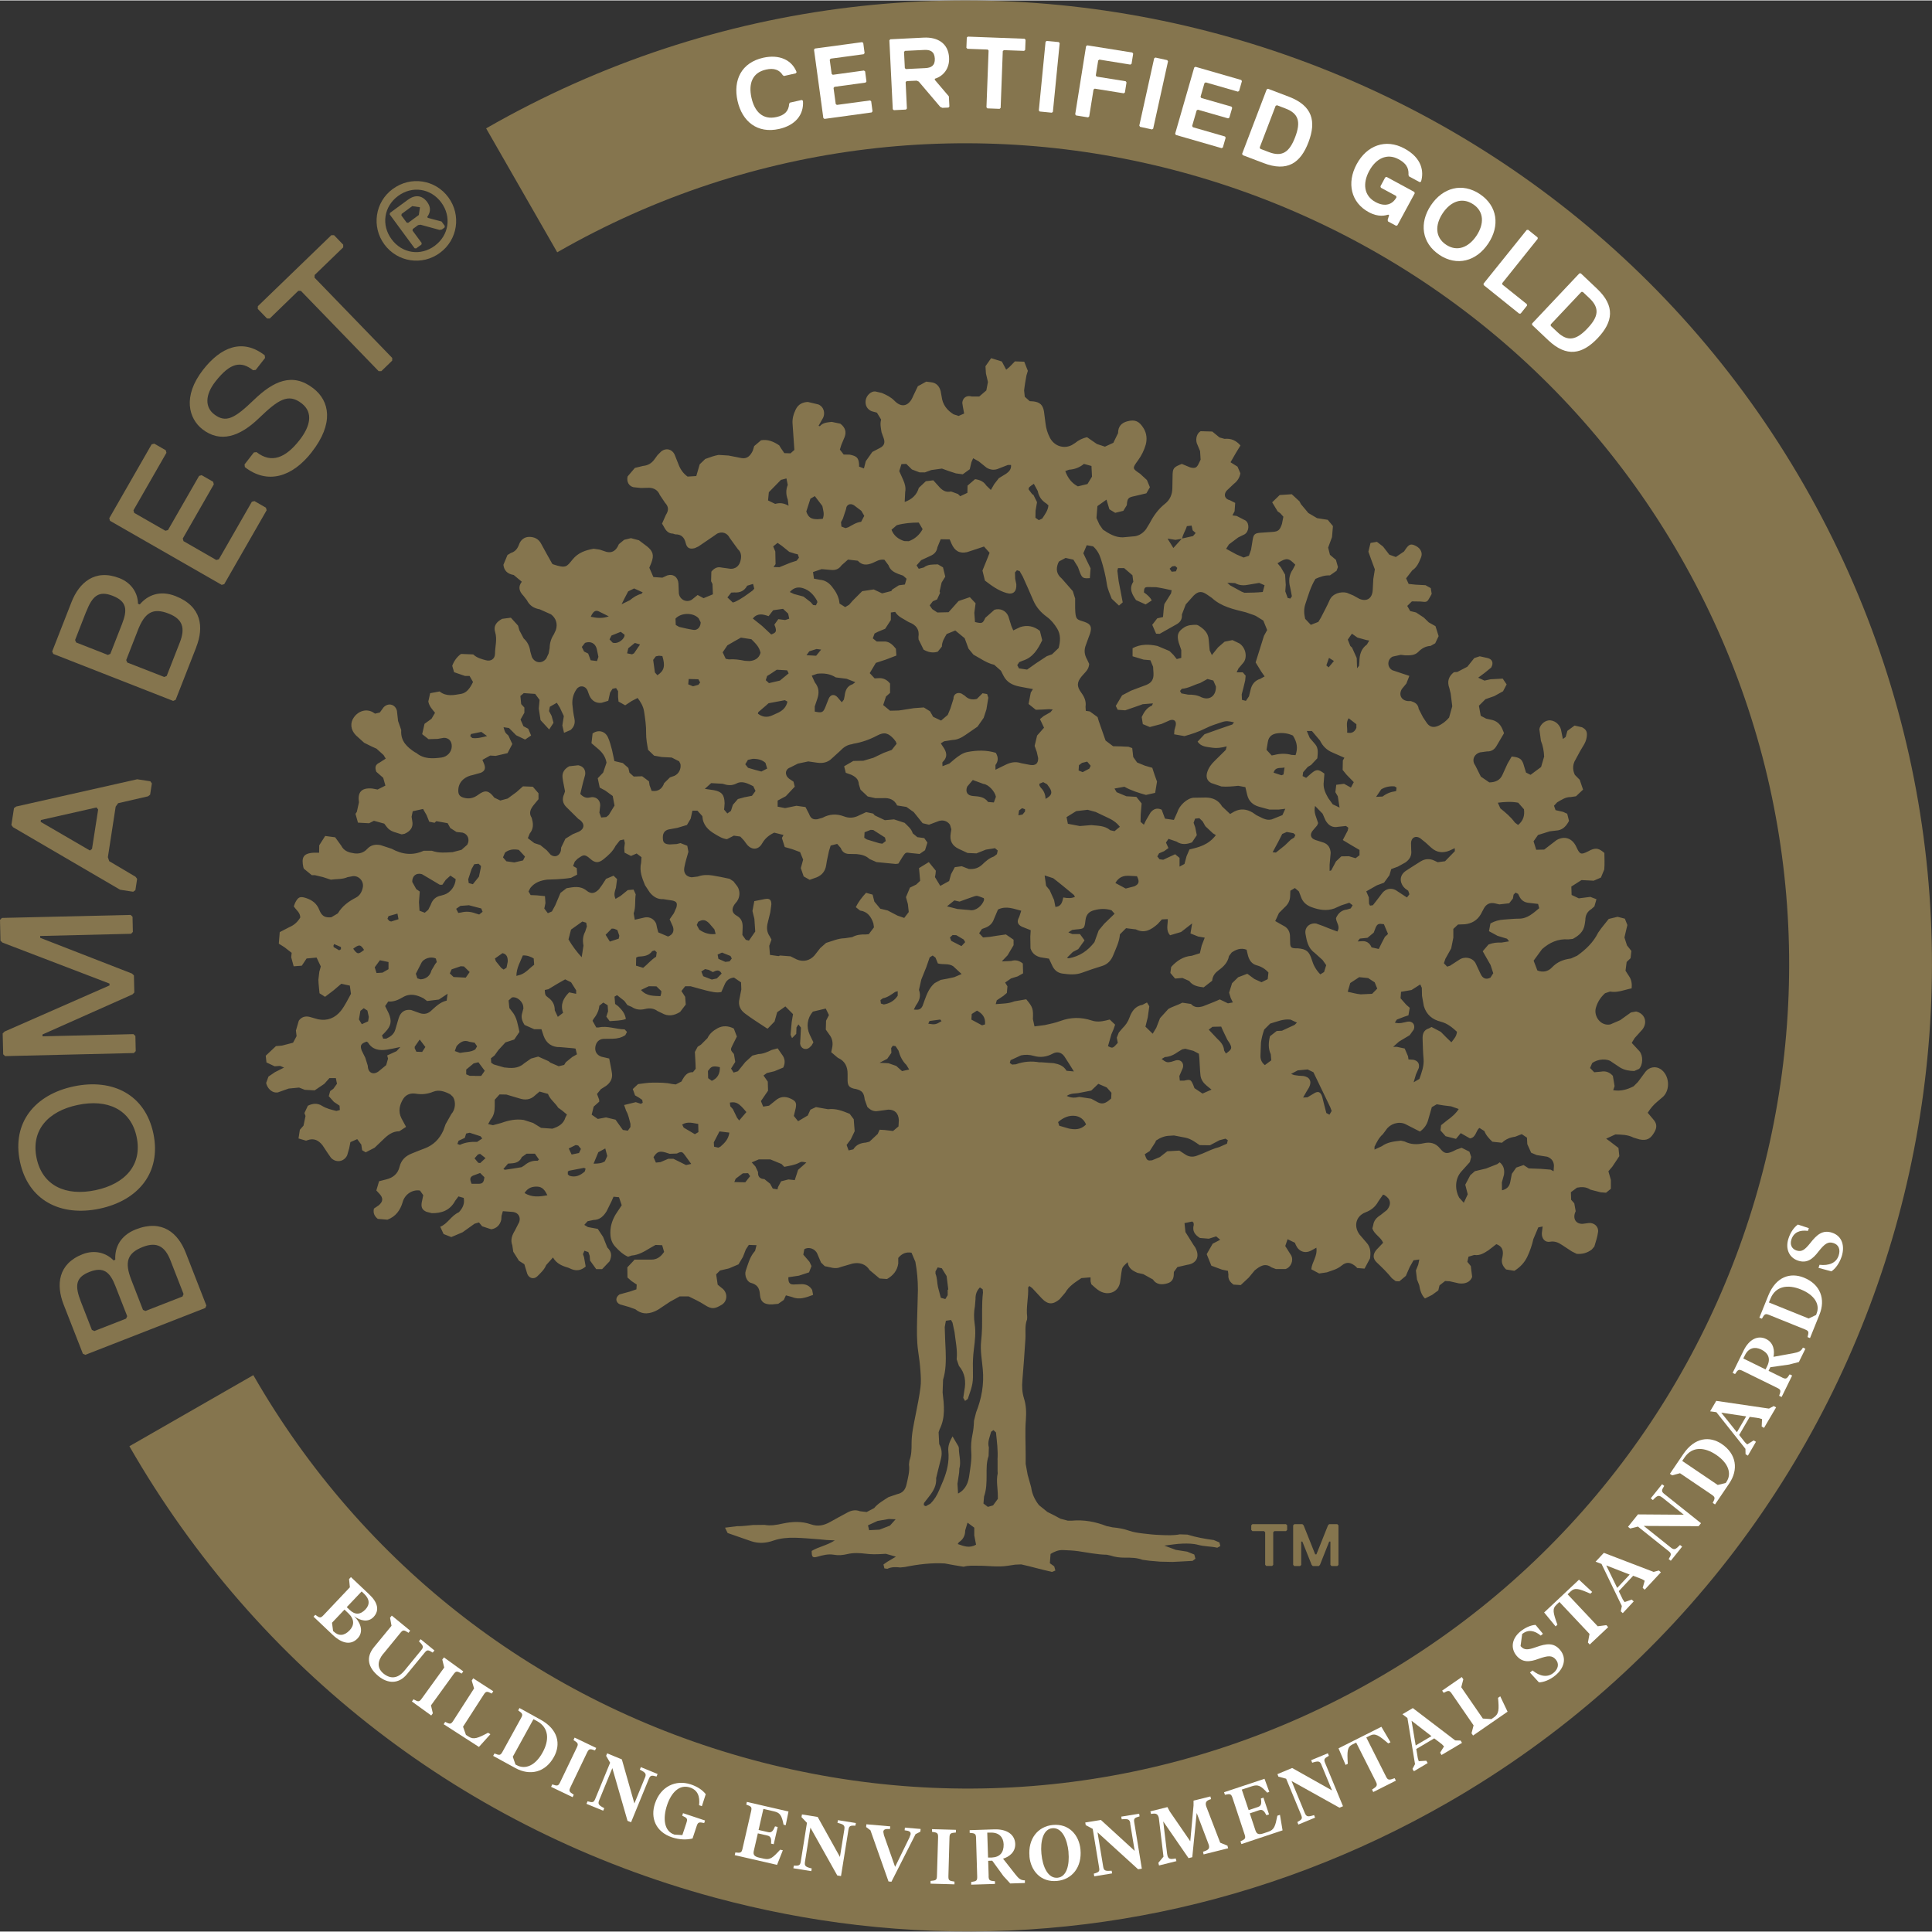 <?xml version="1.0" encoding="UTF-8"?><svg id="uuid-5a1f49f9-b2f7-4904-83d5-44054176dc0f" xmlns="http://www.w3.org/2000/svg" width="4.03in" height="4.03in" xmlns:xlink="http://www.w3.org/1999/xlink" viewBox="0 0 289.96 289.83"><rect x="0" y="0" width="289.96" height="289.83" fill="#333333" stroke="none"/><defs><clipPath id="uuid-10bae4b8-8c8f-430c-9830-41856c6763d9"><rect x="0" y="0" width="289.96" height="289.83" fill="none"/></clipPath></defs><g clip-path="url(#uuid-10bae4b8-8c8f-430c-9830-41856c6763d9)"><path d="M72.96,19.2l10.67,18.6c59.04-33.89,134.64-13.43,168.53,45.61,33.89,59.04,13.43,134.63-45.61,168.52-28.6,16.42-61.88,20.71-93.71,12.1-31.83-8.62-58.4-29.11-74.82-57.71l-18.6,10.67c19.27,33.56,50.46,57.62,87.82,67.73,7.09,1.91,14.22,3.29,21.38,4.12,30.59,3.56,61.41-2.72,88.6-18.33,69.29-39.77,93.31-128.5,53.53-197.79C230.99,3.44,142.25-20.57,72.96,19.2" fill="#85754e"/><path d="M27.87,187.93l3.1,7.94-.16.37-18,7.03-.37-.16-2.9-7.41c-1.13-2.92-.85-6.08,2.86-7.53,1.85-.72,3.59-.18,4.64.93l.26-.1c-.09-1.8.72-3.63,3.1-4.56,3.97-1.55,6.33.58,7.47,3.49M12.14,195.3l1.65,4.23.37.17,4.76-1.86.17-.37-1.76-4.5c-.82-2.12-1.77-2.97-3.89-2.15-2.12.83-2.23,2.09-1.3,4.48M19.71,192.03l1.75,4.5.37.16,5.56-2.17.16-.37-1.96-5.03c-.82-2.12-2.04-2.86-4.15-2.04-2.38.93-2.76,2.3-1.73,4.95" fill="#85754e"/><path d="M2.99,174.26c-1.22-5.84,2.25-10.05,8.09-11.28,5.84-1.22,10.71,1.24,11.94,7.08,1.22,5.84-2.25,10.05-8.09,11.28-5.84,1.22-10.71-1.24-11.94-7.08M20.51,170.59c-.87-4.17-4.4-5.76-8.85-4.82-4.45.93-7.04,3.8-6.17,7.97.87,4.17,4.4,5.76,8.85,4.82,4.45-.94,7.04-3.8,6.17-7.97" fill="#85754e"/><polygon points="19.89 137.52 19.94 139.8 19.67 140.08 6.03 140.41 6.04 140.69 19.81 146.05 20.1 146.33 20.16 148.89 19.88 149.18 6.38 155.19 6.38 155.47 20.03 155.14 20.32 155.42 20.37 157.69 20.09 157.98 .77 158.44 .48 158.17 .4 155.04 .69 154.75 16.44 147.83 16.43 147.55 .37 141.4 .07 141.12 0 138 .28 137.7 19.6 137.25 19.89 137.52" fill="#85754e"/><path d="M22.79,117.53l-.26,1.68-.32.24-4.48,1.03-.37.52-1.17,7.58.2.6,3.95,2.34.24.32-.26,1.69-.33.24-1.96-.3L1.95,124.08l-.24-.33.39-2.53.33-.24,18.16-4.09,1.97.3.23.32ZM6.14,123l-.04.28,7.39,4.3.32-.24.92-5.9-.24-.32-8.34,1.88Z" fill="#85754e"/><path d="M29.47,97.03l-3.11,7.94-.37.16-17.99-7.05-.17-.37,2.9-7.41c1.14-2.91,3.5-5.04,7.21-3.59,1.85.73,2.76,2.3,2.77,3.84l.27.1c1.16-1.38,3-2.18,5.37-1.25,3.97,1.56,4.25,4.72,3.11,7.63M12.92,91.76l-1.65,4.23.16.37,4.76,1.87.37-.16,1.76-4.5c.83-2.12.72-3.38-1.4-4.21-2.12-.83-3.06.02-3.99,2.4M20.7,94.5l-1.76,4.5.16.37,5.56,2.17.36-.16,1.97-5.03c.83-2.12.46-3.49-1.66-4.32-2.38-.93-3.59-.18-4.63,2.46" fill="#85754e"/><polygon points="40.02 76.51 33.65 87.61 33.27 87.71 16.51 78.1 16.4 77.71 22.76 66.62 23.15 66.52 24.88 67.51 24.98 67.89 20.03 76.52 20.14 76.91 24.82 79.59 25.21 79.49 29.88 71.36 30.26 71.25 31.99 72.24 32.09 72.63 27.43 80.76 27.54 81.15 32.46 83.98 32.85 83.87 37.8 75.24 38.19 75.14 39.91 76.13 40.02 76.51" fill="#85754e"/><path d="M46.8,67.78c-2.97,3.81-6.69,4.88-10.05,2.26l-.05-.4,1.4-1.8.4-.05c2.24,1.75,4.36.88,6.46-1.81,1.57-2.01,2.12-4.11.32-5.5-2.01-1.57-3.51-.58-6.41,2.21-2.89,2.79-5.81,3.76-8.5,1.66-2.01-1.57-3.03-4.89.11-8.92,2.62-3.37,5.89-4.78,9.25-2.17l.05.4-1.4,1.79-.4.05c-1.79-1.4-3.39-1.2-5.66,1.71-1.57,2.02-1.55,3.83-.2,4.89,1.79,1.39,3.11.62,6.01-2.17,2.9-2.79,5.76-4.15,8.9-1.71,2.47,1.92,3.09,5.29-.23,9.55" fill="#85754e"/><polygon points="51.51 37.06 47.22 41.21 47.21 41.61 58.87 53.66 58.86 54.06 57.23 55.64 56.83 55.64 45.16 43.59 44.77 43.58 40.48 47.74 40.07 47.73 38.69 46.3 38.7 45.89 49.73 35.23 50.13 35.23 51.51 36.66 51.51 37.06" fill="#85754e"/><path d="M95.21,188.98c.85,0,1.7,0,2.55,0,.87.01,1.45-.47,1.91-1.16l-.29-1-1-.04-.81.46c-.87.53-1.73,1.05-2.77,1.13l-.54.18c-.77-.34-1.36-.9-1.92-1.51-.45-.49-.67-1.06-.72-1.73-.09-1.13.21-2.15.77-3.1l.92-1.39-.41-1.2-.82-.08-.3.68-.74,1.5c-.45.73-1.02,1.3-1.95,1.31l-.9.19-.5.55.55.33,1.47.27.8,1.2.64,1.6c.66.65.7,1.21.34,2.06l-1.12,1.18h-.89s-.92-1.28-.92-1.28l-.06-.72-.2-.56-.59-.2-.22.51.16.45.25,1.41c-.67.58-1.36.69-2.1.4l-.53-.23c-.91-.26-1.75-.61-2.28-1.53l-1.02,1.14c-.29.71-.82,1.17-1.31,1.67-.51.51-1.23.35-1.52-.33l-.45-1.47-.8-.51-.86-1.36-.14-.95c-.32-.85-.03-1.55.4-2.26l.64-1.26c.24-.75-.14-1.37-.91-1.5l-1.55-.12-.2.69-.04.59c-.19.82-.72,1.32-1.51,1.44l-1.36-.45-.48-.58-.65.19-1.81,1.29-1.69.72-1.16-.46-.5-1.09c1.1-.42,1.65-1.68,2.79-2.17.56-.6.92-1.28.73-2.16l-.79-.22-.49.66c-.77,1.44-2.04,1.88-3.52,1.85l-.78-.2c-.62-.27-.82-.64-.73-1.33l.24-1.17-.49-.69c-1.12-.2-2.27.56-2.59,1.7-.36,1.26-1.06,2.21-2.3,2.67l-1.44-.12c-.45-.36-.75-.82-.58-1.55l.71-.48c.67-.56.71-1.09.13-1.72l-.48-.52.41-1.38,1.13-.29c.98-.25,1.69-.84,1.94-1.86.25-1.05.92-1.65,1.83-2.01.64-.27,1.29-.52,1.95-.77,1.31-.49,2.23-1.41,2.81-2.72l.32-.9.87-1.54c.61-.66.71-1.83.25-2.56l-.42-.4c-.81-.42-1.68-.74-2.56-.38-.86.35-1.7.44-2.61.29-.72-.12-1.43.09-1.86.74-.58.91-.82,1.91-.29,2.96l.69,1.28-1.01.66c-1.03,0-1.74.57-2.43,1.25l-1.28,1.22-1.34.69-.53-.32-.13-.84-.61-.82-1.02.45-.19.95-.3,1.03c-.47.99-1.68,1.17-2.43.37l-.48-.69-.79-1.19c-.59-.75-1.31-1.11-2.25-.76l-.22.07-1.13-.33.2-1.3.55-.63.3-1.44-.16-.45.51-1.09c.71-.35,1.42-.43,2.11,0,.68.43,1.44.6,2.18.78l.51-.14-.04-.65-.86-.58-.76-.85.21-.76.48-.35.54-.75-.17-.85h-.96s-.78.87-.78.87l-1.44.97-1.47-.08-.87-.34-1.56.15-1.63.58c-.94.13-1.61-.71-1.75-1.42l.35-.96.97-.66,1.37-.69-.6-.25-.81.06-1.23-.58-.11-1.01,1.53-1.44.91-.08,1.66-.43.53-.99-.1-.84.43-1.47c.38-.56.99-.75,1.65-.57l1.23.35c1.38.29,2.56-.18,3.43-1.26.61-.77,1.04-1.69,1.52-2.56l-.17-1.23-1.28-.28-1.15.98-1.29.98-.83-.53c-.06-.68-.15-1.36-.17-2.04l.14-1.18.22-.81-.63-1.33-1.5.14-.72,1.08-1.22.09-.37-1.36.07-.66-1.05-.82-.88-.56.14-1.73,1.45-.75c.72-.3,1.24-.79,1.63-1.44,0-.76-.61-1.1-.97-1.68l.2-.53c.46-.89.74-1.01,1.68-.7.87.3,1.57.79,1.94,1.75s.88,1.21,1.81,1.12l.98-.58c.66-1.11,1.63-1.81,2.72-2.37.59-.31.9-.88,1.03-1.54.18-.92-.59-1.77-1.49-1.68l-.8.15c-.81.36-1.68.25-2.51.38l-1.19-.39-1.21-.29h-.46l-1.19-.97-.08-.23c-.28-1.39-.09-2.08,1.58-2.17h.79l.02-1.11.89-1.4,1.5.2.9,1.24c.43.87,1.23,1.06,1.99,1.17.68.09,1.39-.08,1.91-.66.56-.61,1.25-.73,2.03-.57l1.65.54c1.55.85,3.15,1.06,4.8.3h1.24c1.02.38,2.07.27,3.1.21l1.34-.35.87-.77c.41-.75.1-1.59-.7-1.81l-.92-.1-.93-.59-.4-.73-1.7-.3-.26.24-.8-.16-.4-.99-.53-.92-1.55.34-.17.82.09.59c.22,1-.29,1.59-1.13,1.97l-.45.09c-.79-.29-1.68-.35-2.25-1.13l-.36-.48-1.55-.43-.73.37-1.67-.09-.37-1.32.2-.29.32-1.44c-.22-1.44.3-2.23,2-2.07l.8.15,1.17-.59-.33-1.17-1.03-.9c-.26-.68-.15-1.08.48-1.38l.93-.6-.33-.54-1.05-.95-.73-.33-1.13-.56-1.23-1.11c-.81-.82-.91-1.88-.3-2.72.72-.99,1.9-1.3,2.86-.74l.3.2.72-.17.56-.77c.69-.74,1.75-.49,2.01.51l.17,1.53.47,1.34v.12c-.08,1.6.9,2.47,2.05,3.23l.21.1c1.13.95,2.46.87,3.77.7.91-.12,1.54-.85,1.56-1.67.02-.79-.45-1.31-1.21-1.29l-.91.16-1.37.04-.95-.75.35-1.55,1.05-.76.53-.9c-.42-.51-.88-.99-1.01-1.7l.28-1.24,1.41-.26c1.03.82,2.17.54,3.24.36.87-.14,1.39-.97,1.78-1.78l-.52-.91h-.69s-1.63-.56-1.63-.56l-.28-.96c.27-.74.72-1.36,1.32-1.78l1.83.07c.55.52,1.22.69,1.88.87.76.22,1.38-.18,1.39-.99,0-1.07.36-2.12.02-3.23-.28-.9.17-1.52,1.05-1.99l1.31-.17,1.08,1.19.19.69.65,1.23c.58.51.9,1.19,1,1.98l.23.8c.45.95,1.55,1.07,2.17.22l.35-.75.15-.82c.01-.75.22-1.42.63-2.04l.3-.65c.3-.91.03-1.78-.72-2.35l-1.7-.76c-.86-.15-1.52-.55-1.93-1.37l-.51-.66c-.63-.64-.85-1.33-.25-2.11l-1.21-1.01c-.99-.17-1.45-.69-1.55-1.53l.61-1.47.5-.3c.65-.2,1.01-.64,1.24-1.29.24-.69.82-1.13,1.52-1.13.74,0,1.42.28,1.81,1.06.51.98,1.08,1.94,1.65,2.98l.13.08c1.94.64,2.01.39,2.93-.74.84-1.03,1.96-1.39,3.16-1.6l.9.13.99.33c.72.19,1.28-.05,1.68-.72l.21-.43.79-.65,1.02-.25,1.2.32,1.22.92c.9.72,1.06,1.34.66,2.42l-.32.78.61,1.4,1.35.09.74-.34c.9-.27,1.62.27,1.67,1.25l.06,1.44c.12.95,1.13,1.45,1.94.96l.88-.71.89.48,1.4-.58-.06-1.54-.21-.43.04-1.43c.4-.49.87-.78,1.52-.62l1.37.19c.69.01,1.21-.35,1.43-1.03.22-.67.24-1.41-.33-1.9l-1.24-1.71c-.38-.76-1.14-1-1.88-.64l-.67.47c-.71.48-1.42.97-2.13,1.45l-.53.25c-.72.2-1.19.04-1.37-.69-.22-.93-.68-1.39-1.6-1.37l-.33-.11c-.66-.01-1.05-.41-1.34-.99l-.3-.51.57-1.3c.46-.71.43-1.23-.12-1.83l-.79-1.18c-.28-.7-.85-1.03-1.56-1.07l-1.28.03-1.14-.12c-.71-.21-1.02-.86-.85-1.61l1.09-1.28,1.23-.3c.72-.07,1.26-.38,1.68-.95l.49-.67.58-.58c.71-.53,1.57-.33,1.97.46l.62,1.56c.28.73.72,1.34,1.34,1.78l1.31-.08.51-1.76.83-.8c.66-.24,1.32-.49,2-.61l1.49.09,1.93.38c.89.17,1.37-.38,1.72-1.11l.21-.69,1.03-.87c1.01-.17,1.9.2,2.73.77l.24.4.52.76.93.03.58-.51c-.09-1.34-.17-2.61-.27-3.89-.07-.79.14-1.5.48-2.2.38-.78,1.06-1.08,1.81-1.11l1.57.37c.86.35,1.13,1.42.61,2.2l-.57,1.01.19.06c.48-.56,1.12-.56,1.78-.65l1.29.27c.79.59.92,1.27.66,1.98l-.51,1.22-.21.69.57.74.92.02c1.03.22,1.31.45,1.39,1.44v.35s.73.28.73.28l.28-1.09.98-1.39,1.13-.59c.64-.32.82-.79.57-1.47l-.32-.9c-.09-.62-.25-1.23-.06-1.9l-.63-1.03-.79-.22c-.66-.26-1.01-.9-.9-1.63.1-.71.76-1.37,1.42-1.34l1.01.23c.68.29,1.34.61,1.88,1.16,1.21,1.26,2.28.64,2.8-.66l.72-1.51,1.26-.69.69.09c.8.07,1.26.56,1.47,1.32l.15.82c.14,1.22.81,2.06,1.78,2.67l.76.25.84-.36-.19-1.02-.09-.59c.07-.76.64-1.17,1.42-.95h1.13l1.06-.91.24-1.26-.3-1.29-.07-1.08.85-1.21,1.61.5.65,1.23.49-.41.82-.84,1.4.05.54,1.37-.21.69c-.13.74-.27,1.5-.35,2.25l.1.95.74.66.58.04c.95.12,1.39.53,1.56,1.49l.23,1.79c.08.77.31,1.5.66,2.17.64,1.24,2.07,1.73,3.29,1.1l.49-.31c.53-.43,1.11-.72,1.79-.87l1.48,1.02,1.21.4,1.26-.58.71-1.45c0-1,.51-1.55,1.41-1.78,1.13-.3,1.78-.02,2.44,1.08.44.74.53,1.59.3,2.44-.25.85-.63,1.63-1.16,2.35-.88,1.21-.86,1.21.31,2l1.03.95.45,1.08-.53.91-1.81.43c-.89.18-1.03.32-1.12,1.22v.12l-.53.86-1.22.3-.87-.53-.44-1.45-1.36.97-.14,1.79.44.98.53.76c.9.61,1.85,1.18,2.98,1.16l1.85-.17c.67-.12,1.22-.5,1.64-1.06l.56-.92c.58-1.11,1.28-2.09,2.26-2.87.76-.59,1.13-1.41,1.13-2.41l.03-1.69c.01-1.26.12-1.4,1.39-1.9l1.25.52c.82.22,1.02-.04,1.26-.52l.31-.64-.08-1.28-.5-1.21c-.2-.71.04-1.47.58-1.78l1.75.05,1.09.89.75.21c.94-.1,1.73.22,2.39.99l-.72,1.18-.77,1.34,1.05.66.43,1c-.12.66-.45,1.17-.97,1.57l-1.11,1.05c-.48.61-.25,1.25.51,1.42l.79.4-.09,1.26-.33.61.64.09,1.34.69c.64.49.51,1.68-.16,2.07l-.94.46-1.4,1.05-.42.66,1.56.85,1.07.46.79-.27.32-.9.25-1.54c.13-.77.33-.95,1.16-1.01l1.73-.12c.98-.05,1.18-.29,1.5-1.21l.21-1.08-.48-.53-.38-.27-.82-1.36,1.13-1.09,1.81-.12,1.16,1.07.21.41,1.12,1.34,1.31.77,1.6.25.78.94-.14,1.65-.58,1.58.27,1.08.9.76.3,1.08-.21.56-.99.69c-.76-.04-1.45.2-2.17.52-.73,1.17-1.1,2.52-1.54,3.85-.23.7-.18,1.43-.01,2.15l.85.9,1.13-.44.37-.61c.45-.89.93-1.76,1.33-2.67.43-.98,1.65-1.31,2.58-1.09l.96.4.92.51c1.13.47,1.93-.07,2-1.33l.09-1.67.23-1.42c-.32-.87-.66-1.76-.97-2.66l.32-1.31.96-.17.92.71.94,1.22.98.35,1.23-.83.27-.4c.51-.73.82-.8,1.56-.4.68.37.99,1.03.72,1.69-.3.73-.6,1.48-1.31,1.94l-.93,1.2.38.84,1.03.11,1.5.08.79.44.14.87-.23.42c-.47.85-.47.83-1.47.72l-1.27-.02-.7.68.44.77.88.21,1.17.77.74.72,1.01.57.47,1.49-.51,1.08-.69.39c-.74.04-1.32.36-1.84.89-.54.56-1.26.53-1.95.53l-.69-.08-1.23.27c-.83.43-.85,1.59-.03,2.04l1.31.44,1.24.41-.45,1.15-.68.82c-.51.87-.09,1.7.89,1.81h.46c.59.18,1.09.44,1.18,1.17l.64,1.25.46.69c.45.74,1.01.95,1.78.63.65-.27,1.21-.71,1.68-1.26l.48-1.7-.24-1.91-.2-.82c-.35-.95-.14-1.73.68-2.38l.52-.04,1.5-.78,1.04-1.3.82-.27,1.13.25c.76.16.99.73.59,1.44l-.98.8-.97.72.94.44.9-.2,1.84-.1.59.87-.54,1.03-1.32.73-1.32.46-.98.98.27,1.51.82.43.68.15c.83.14,1.41.61,1.75,1.41l.25.62-1.13,1.92c-.33.56-.79.84-1.44.82l-1.03.14c-.92.27-1.29,1.19-.72,1.96l.84,1.68,1.27.87c.84-.02,1.61-.27,1.99-1.18l.74-1.63.63-1.08c1.29.14,1.58.4,1.87,1.5l.28.91.68.34,1.58-1.17.46-1.57c-.04-.82-.17-1.6-.48-2.35l-.24-1.76c.13-.77.96-1.42,1.7-1.32.82.1,1.5.8,1.6,1.65l.23,1.14.42-.3.26-.92,1.07-.79,1.12.25c.69.36.83.74.69,1.57-.13.79-.62,1.37-.98,2.03l-.85,1.57c-.27.65-.25,1.31.07,1.98l.73.74.5,1.47-1.06,1-.8.12c-.79-.02-1.39.43-2.03.79l-.47.51.23.66,1.13.26.62.28.27,1.07c-.36.69-.83,1.27-1.63,1.42l-1.26.15-1.76.55-.67.95.4,1.27,1.2-.03,1.21-.93.65-.5c1.22-.68,2.36-.27,2.96,1.03.52,1.14.69,1.21,1.76.67l.41-.21c.8-.34,1.23-.25,2.04.45,0,.81.06,1.65-.02,2.48l-.5,1.21-1.08.47-1.84-.09-1.52.97.04,1.26,1.08.51,1.73-.22.92.35-.31,1.08-.44.39c-.63.38-.92.94-.92,1.69l-.09.6c-.16,1.13-.92,1.73-1.8,2.2l-.69.07c-1.52-.12-2.81.48-3.92,1.47l-1.26,1.72.56,1.47c.79.33,1.61.17,2.16-.42.82-.88,1.77-1.23,2.87-1.37l.94-.42c1.29-.92,2.43-1.99,3.16-3.47l.47-.66,1.11-1.39,1.33-.32,1.09.28.38.95-.25,1.05-.19.82.38,1.19.66.83-.12,1.09-.59.57-.17,1.31.58.9q.45.69.34,1.75c-1.06.2-2.1.69-3.25.48l-.74.25c-.66.59-1.13,1.31-1.38,2.2-.35,1.21.69,2.77,2.17,2.48l1.48-.64,1.62-1.16.77-.14c1.29.3,1.77,1.58.96,2.68l-1.18,1.31-.44.72,1.16,1.25c.58.68.53,2.06-.05,2.65l-.72.32c-.75,0-1.47-.13-2.12-.51l-1.26-.84c-.64-.55-2.09-.49-2.95.17l-.31.73.62.64,1.02-.09c.72-.14,1.3.1,1.78.63l.26,1.54-.21.61c1.13.2,2.12-.1,3.06-.58l.66-.66,1.13-1.53c.56-.72,1.54-.88,2.28-.38,1.29.87,1.49,3.03.37,4.12l-.9.77c-.55.45-1,.99-1.42,1.65l.84,1c.51.57.59,1.14.2,1.85-.59,1.05-1.14,1.38-2.28,1.15l-.89-.27c-.87-.45-1.8-.45-2.72-.48l-1.39.64.47.33,1.38,1.06.13,1.23-1.05,1.58-.59.69.37,1.3v1.33s-.72.59-.72.59l-.8-.06-1.55-.4c-.62-.43-1.31-.43-2.01-.3l-.92.68.04,1.14.47.53.21,1.18-.09.22c-.35.96.15,1.71,1.13,1.68l.92-.12c.8-.08,1.5.53,1.4,1.32-.09.75-.34,1.48-.56,2.21l-.38.44c-.67.52-1.45.73-2.28.65l-.72-.36-1.46-.96c-.56-.38-1.11-.62-1.84-.49-.73.12-1.23-.48-1.2-1.28l.12-1.01-.65.13-.74,1.75c-.2.9-.5,1.78-.89,2.61-.43.93-1.11,1.63-1.96,2.16l-1.24-.2c-.53-.51-.79-1.08-.56-1.83l.04-.24c.13-.81-.09-1.43-.95-1.73l-1.16.9c-.65.42-1.29.86-2.15.72l-.87.26-.17.77.52.64.2,1.61c-.27.84-1.15,1.11-2.01.98l-1.36-.31-.69-.04-.84.66-.18.75-.92.67-1.08.54c-.53-.51-.74-1.24-.86-1.99l-.34-.87-.16-1.34.35-.88.16-.77-.87.12-.58,1.03-.57,1.31-.98.82-.55-.03-.56-.43c-.69-.85-1.47-1.62-2.27-2.37-.62-.58-.62-1.23-.05-1.91l1-1.05c-.36-.87-1.29-1.22-1.62-2.14l.13-.51c.1-.7.52-1.14,1.08-1.49l1-.79c.69-.87.56-1.66-.43-2.25l-.18-.04-.7,1.01c-.44.81-1.06,1.31-1.91,1.64-1.44.54-1.84,2.05-.93,3.31l1.08,1.26c.63.68.63,1.54.51,2.35l-.82,1.53-1.11-.09-.15-.18c-.79-.69-1.42-.82-2.2-.17-.67.56-1.45.72-2.2,1l-1.15.17-1.18-.63c.08-1.07.96-1.96.76-3.24l-.78.43c-.93.49-1.86.15-2.3-.83l-.14-.34-1.1-.53-.35,1.02.89,1.41c.4.74-.04,1.79-.84,2.04h-1.47s-.65-.25-.65-.25c-.99-.72-1.76-.14-2.51.45l-.9,1.09-1.2,1.12-1.08-.07c-.52-.37-.85-.8-.77-1.5l-.07-.56-.9-.19-1.59-.59-.7-1.73.9-1.57,1.13-.59-.61-.51-1.1.35-1.34-.11c-.74-.47-1.18-1.03-.92-1.97l-.02-.24-.04-.11-.17-.15-1.16.24.14,1.34,1.2,1.92.27.39c.78,1.43.14,2.43-1.21,2.61l-1.47.34-.52.72-.02.24c.02.72-.22,1.26-.93,1.47-.85.26-1.69.22-2.2-.57l-1.44-.8-.9-.2c-.69-.31-1.35-.67-1.45-1.6-.82.76-.82.76-.94,1.57l-.2,1.43c-.18,1.12-1.09,1.78-2.17,1.64-.92-.12-1.51-.77-2.15-1.33l-.11-.44v-.59s-1.37.11-1.37.11c-.9.61-1.85,1.17-2.43,2.19l-.85.99c-.99.82-1.73.84-2.65-.11l-1.45-1.56-.43-.32-.19.21c.08,1.48-.33,2.95-.14,4.44l-.02.36c-.38.97-.18,1.99-.25,2.98-.14,2.05-.27,4.1-.45,6.14-.09.94-.04,1.85.24,2.74.33,1.05.36,2.09.28,3.21-.14,1.72-.03,3.45-.03,5.19v1.43l.3,1.64.52,1.85c.14,1.03.55,1.9,1.18,2.7l1.26,1.02c.66.32,1.32.66,1.97,1.02l1.1.29h.58c1.81-.17,3.55.15,5.23.81l.9.19c.85.08,1.68.22,2.5.51.65.23,1.35.32,2.04.41.88.11,1.77.2,2.66.23.96.04,1.93.09,2.9-.1l1.13.04c1.3.4,2.63.64,3.97.82l.83.35.15.54-.46.26c-.94-.22-1.91-.17-2.87-.43-.73-.2-1.53-.21-2.3-.19-.88.02-1.75.18-2.78.3l1.72.64,1.72.27,1.06.43.17.63-.43.32-1.62.09-1.39.07-1.85-.04-1.62-.14-1.03-.14c-.86-.32-1.75-.33-2.64-.32-.74,0-1.47-.08-2.17-.32l-.56-.12c-1.44-.02-2.84-.33-4.26-.53-.77-.11-1.54-.14-2.31-.17-.68-.03-1.29.23-1.86.58l-.11,1.39.66.48.17.62-.51.21c-.79-.18-1.57-.38-2.37-.58-.75-.19-1.5-.4-2.25-.55l-.91.04-1.13.17c-1.47.23-2.94-.02-4.41-.01-.74,0-1.47-.06-2.19.15l-1.47-.24-1.35-.25c-2.01-.12-4.01.13-5.99.53l-.69.07c-.66-.07-1.31-.1-1.94.2l-.45-.06-.14-.59.57-.4,1.3-.77-1.52-.43-.69.04c-.77.04-1.52.05-2.3-.05-.9-.11-1.83-.17-2.77.05-.66.16-1.35.23-2.06.1-.8-.14-1.62.06-2.41.29-.76.22-.9.07-.89-.86,1-.62,2.22-.79,3.47-1.58l-1.23-.06-1.04-.1c-1.23-.09-2.47-.21-3.71-.24-1.08-.02-2.17.06-3.21.42-1.13.4-2.25.48-3.39.09-1.17-.4-2.35-.81-3.51-1.22l-.39-.8,1.77-.22c.82.01,1.62-.1,2.42-.18l1.73-.02c.95.17,1.84,0,2.75-.2,1.42-.3,2.83-.37,4.23.12,1.03.36,1.96.17,2.9-.37.84-.49,1.71-.93,2.56-1.4.61-.33,1.21-.46,1.89-.2l1.01.12,1.12-.59c.59-.72,1.39-1.14,2.14-1.64l1.31-.45c.83-.17,1.24-.66,1.42-1.5.21-.98.5-1.94.36-2.96l.07-.59c.32-.85.32-1.73.32-2.61,0-1.42.32-2.79.59-4.17.27-1.38.56-2.76.74-4.15.11-.83.06-1.69,0-2.53-.07-1-.2-2-.35-3-.22-1.56-.18-3.13-.15-4.69.03-1.5.1-2.98.12-4.47,0-1.41-.12-2.81-.38-4.2l-.58-1.37c-.79-.14-1.46.12-1.99.79v.85c-.16,1.08-.8,1.81-1.69,2.31l-1.11-.08-1.5-1.26c-.56-.91-1.52-1.2-2.56-.98l-1.78.52c-.83.38-1.6-.01-2.38-.12l-.57-.55-.56-1.32c-.33-.77-1.29-1.09-1.95-.68l-.15.81.93,1.08.3.64-.37.94-1.53.5-1.57.23c-.03.77.16,1.08.74,1.09l1.27-.05c.67,0,1.21.27,1.56.87l.14.74c-1.07.4-2.07.78-3.16.32l-.92-.25-.32.69-.83.58-.92.09c-1.15.04-1.76-.35-1.83-1.51-.07-1.02-.46-1.48-1.37-1.73-.6-.17-.98-1.16-.76-1.81.35-1.02.61-2.08,1.34-2.91l.07-.1.21-.83-1.16-.04-.45.69-.43,1.11-.67,1.12-1.44.61-1.33.31-.58.58.23,1.55.82.67c.71.71.62,1.85-.24,2.36-1,.58-1.44.72-2.56-.01-.74-.49-1.57-.86-2.37-1.26h-1.36l-1.42.78-1.85,1.23c-1.12.62-2.27.82-3.37-.08l-.98-.35-1.33-.38c-.71-.32-.73-1.07-.07-1.5l1.56-.43.97-.33.05-.72-.78-.52-.61-.54-.02-1.52,1-1.06M177.39,80.76l1.66-.37.4-.46-.45-.4-.16-.71-.71.08c-.2.68-.61,1.22-.72,1.89l-1,.17-1.18-.19.87,1.41,1.29-1.42M134.55,111.51l-.11-.28-.29-.38c-.82-.9-1.42-1.1-2.48-.53-1.15.61-2.33,1.03-3.6,1.24l-.22.07c-.73.09-1.29.5-1.79,1.03l-1.22,1.11c-.62.61-1.36.74-2.15.64l-1.38-.2-1.56.33-1.13.57c-.8.27-.89,1.13-.21,1.68l.68.46.19.75-1.34,1.43-1.23.66v.91s1.12.22,1.12.22l1.7-.35,1.36.19.53,1.02c.25.67.56.89,1.24.81l.78-.22c1.06-.57,2.12-.63,3.25-.2.74.29,1.52.23,2.25-.16l1.06-.49,1.05.22.23.27,1.52.72,1.38-.12,1.59.52c.47.48,1.01.88,1.22,1.58l.69.57,1.03.14.48.67-.36,1.15-.81.56-1.37-.14c-.67-.12-.75-.1-1.15.51l-.67,1.08-.4.05c-.96-.09-1.92-.19-2.88-.28l-1.05-.46c-.54-.52-1.22-.67-1.92-.74l-.93-.02c-.68.03-1.2-.17-1.47-.9l-.53-.61-.98.25-.25.8c-.15.71-.32,1.42-.42,2.12-.14.94-.64,1.53-1.46,1.86l-1.02.36-.9-.51-.43-1.25.35-1.27-.46-1.13-1.18-.44-1.12-.32-.43-1.36.24-.45-1.39-.35c-.76.36-1.38.85-1.81,1.61-.61,1.08-1.68,1.01-2.37.06l-.35-.48-.56-.6-.97-.14-1.03.53c-.68-.07-1.24-.43-1.81-.77-1.03-.6-1.81-1.37-1.89-2.69l-.74-.82h-.75s-.26,1.2-.26,1.2l-.56.95-1.43.43-1.37.25c-.65.19-.9.69-.8,1.52.05.48.33.69,1.03.72l1.04-.06.56-.14,1.02.4.17.9c-.22.77-.46,1.54-.61,2.33-.17.84.27,1.42,1.09,1.5l.92-.11c.72-.26,1.44-.28,2.17-.17.88.14,1.75.32,2.61.51l.58.38.58.75c.44.66.42,1.6-.05,2.25l-.37.46c-.48.71-.4,1.29.33,1.7.69.38.9.95.89,1.68l-.04,1.21.51.72.47.13.95-1.37-.13-1.91-.29-1.17.28-1.48,1.61-.32c.67-.12.95.1.95.81l-.16,1.18-.4,1.63c-.17.69-.12,1.36.3,1.96l.28.51-.34.94.11,1.36,1.29.18.22-.09,1.57.12.94.47c.95.41,1.95.2,2.65-.59l.88-1.12.87-.77c.92-.27,1.81-.69,2.8-.7l1.13-.17c.65-.36,1.32-.42,2.02-.4l.46-.04.78-1.03-.09-.59c-.33-1.01-.89-1.78-2-1.93l-.64-.51c.38-.77.92-1.48,1.54-2.15l.98.27.27,1.05.88,1.06,1.11.27,1.48.77,1.01.35.68-.89-.13-1.19-.29-1.04.6-1.43.94-.46.59-.56-.17-1.91,1.47-.9,1.05,1.29-.04.48-.09.48.8,1.32,1.33-.73.29-1.04.56-1.04,1.04-.14,1.06.41c.77.07,1.45-.12,2.03-.67.51-.5,1.04-.96,1.73-1.2l.46-.35.12-.55-.41-.35-1.37.22-1.41.56-1.34-.06-1.37-.64c-.97-.48-1.34-1.24-1.15-2.33l.09-.59-.2-.67c-.44-.64-1.16-.8-1.86-.5l-1.3.49-.95-.23-1.33-1.66-1.1-.78-1.39-.22c-.44-.92-1.21-1.16-2.13-1.1h-1.16s-1.13-.25-1.13-.25l-1.08-1.02-.25-.79c-.04-.83-.56-1.18-1.19-1.47l-.77-.27-.25-.98,1.38-.8,1.5-.03,1.52-.45,1.55-.74,1.2-.44.74-.94M189.7,95.36l.48-.87-.58-1.42-1.13-.7-.31-.13-1.19-.41c-1.8-.45-3.64-.82-5.09-2.16l-.68-.47c-.82-.58-1.35-.56-2.06.13l-1.18,1.32-.58,1.52c.07.76-.29,1.2-.9,1.52-.82.44-1.61.93-2.43,1.37l-.54-.02-.58-1.33.75-.97.87-.2c.07-.68.09-1.31.2-1.94l1-1.6.1-.48c-.81-.17-1.56-.35-2.33-.46l-1.27-.02c-.48.03-.53.14-.57.8q.9.62,1.18,1.21l-.92.6-1.44-.65c-.56-.82-1.11-1.7-.41-2.75l-.13-.98-1.24-1.07h-.93s-.09.4-.09.4l.19,1.55c.2,1.06.42,2.12.61,3.19l-.56.48-1.09-1.03c-.27-.7-.61-1.41-.72-2.15-.19-1.31-.51-2.58-.91-3.84-.25-.77-.6-1.37-1.17-1.87l-.95-.17-.51,1.21.46.97.63,1.29-.11,1.47c-.99.07-1.13,0-1.46-.77l-.33-.9-.68-1.1-1.17-.26-.98.52-.14.25c-.36.92-.25,1.66.56,2.34l1.64,1.87.35,1.11v1.44c.05,1.81.23,1.68,1.41,2.07.94.32,1.13.76.83,1.75l-.17.45-.45,1.24c-.31.77-.24,1.48.17,2.19l.32.68c-.06.9-.68,1.31-1.12,1.85-.74.9-.77,1.51-.07,2.46.46.63.77,1.29.64,2.12l.04.61.61.09,1.16.85.17.58c.34.98.68,1.96,1.03,2.94l1.13.85c.77,0,1.54.04,2.31.08l.56.2.15,1.34.58.82,1.18.48,1.1.32c.24.72.45,1.41.71,2.07l-.28,1.69-1.38.31c-1.11-.31-2.22-.66-3.24-1.23l-1.48.27.32.55,1.46.61,1.5.09.79.99-.14,1.68-.02,1.08.5.43.28-.6.72-1.23c.43-.53.98-.76,1.67-.42l.5,1.34,1.33.19.53-1.18c.29-.99,1.45-2.08,2.42-2.15l1.85-.03c1.03.02,1.88.38,2.44,1.34l1.2,1.13.6-.35c.95-.5,1.87-.4,2.77.13l.58.4c.74.33,1.43.87,2.3.63l1.6-.64.43-.95-1,.12h-1.37s-1.57-.43-1.57-.43c-.93-.26-1.57-.84-1.79-1.84l-.26-1.1-1.07-.2c-.84.09-1.7.17-2.53.1l-1.53-.52c-.64-.34-.82-.92-.59-1.64.21-.66.61-1.2,1.1-1.67l1.68-1.66.14-.53c-.72.19-1.47.32-2.25.19-.8-.12-1.61-.14-2.12-.9l1.04-1.11c.77-.27,1.53-.55,2.3-.82l1.87-.64.26-.32c-.8-.2-1.21-.24-1.78-.05-.85.28-1.71.54-2.51.95-1.01.51-2.07.86-3.15,1.16l-1.55-.27.04-.61.19-.69c.14-.66-.19-1-.84-.82l-1.27.56-1.77.47-1.05-.44-.17-1.06c.35-.74.76-1.4,1.54-1.72l.15-.33-1.52.12c-.87.32-1.76.61-2.64.92l-1.13-.08-.29-.58.95-1.59,1.34-.7c.76-.31,1.53-.56,2.29-.86.82-.33,1.13-.87,1.08-1.77l-.06-.96-.41-.98-1.01-.09-1.66-.5v-1.21c1.19-.64,2.47-.61,3.73-.34l1.81.76.58.57.51.64.68-.18v-1.18s-.39-1.13-.39-1.13c-.3-1.13-.12-1.64.8-2.25.57-.38,1.24-.41,1.89-.4l.22.07c.82.5,1.54,1.09,1.6,2.2l.14,1.56.33.71.93-1.16.98-.85,1.18-.24,1.05.5c1.02.7,1.22,2.2.54,2.95l-.69.81-.27.58h.92s.43.5.43.5l-.07.72c-.17.7-.33,1.39-.52,2.09l.04.82.59.15.46-.68.23-.93c.18-.85.64-1.44,1.47-1.7l.65-.36-.5-.71-.85-1.39M132.04,169.49l.72.04,1.27.15.82-.69.05-.96c-.06-1-.59-1.56-1.56-1.56l-1.49.2c-.69.14-1.21-.12-1.68-.61l-.39-1.1c-.12-1.02-.38-1.33-1.3-1.58l-.34-.06c-.69-.19-.9-.45-.93-1.18v-.97c.02-1.16-.4-2.01-1.47-2.48l-.99-.84.12-.56c.19-.79.07-1.51-.45-2.15l-.48-.68.04-1.34.43-.84-.48-.98-1.93.46c-.85.97-1.03,2.29-.47,3.47l.55,1.14-.28.48-.34.33c-.56.43-1.3.12-1.38-.62l.05-.83.08-1.56-.38-.49-.29.45-.04.97-.63.64-.22-.51.17-1.91.2-1.18-1.15-1.16-1.23.87-.39,1.39-1.02,1.06-.12-.02c-1.1-.74-2.24-1.43-3.29-2.23-.69-.51-1.08-1.25-.84-2.2l.28-1.42-.04-1.06-1.06-.72c-.69.06-1.16.43-1.42,1.08l-.48,1.09c-.78.17-1.53-.06-2.28-.23-.79-.19-1.57-.44-2.35-.64h-.79s-.57.72-.57.72l.56.87.09,1.16-.85,1.11c-.9.56-1.8.72-2.75.17l-.63-.3c-.58-.43-1.21-.47-1.89-.31-.7.17-1.37.11-2-.32l-.64-.27-.45-.62-1.1-.87-.38.22.09,1.1.47.35c.52.52,1.02,1.06,1.14,1.91-.82.29-1.64.24-2.43.32l-.5-.68.26-.79-.06-.92-.66-.4-.59.48c-.07.8-.44,1.44-.91,2.04l-.11.22.56,1h.35c1.33-.3,2.6.27,3.91.29l.35.38-.25.48c-.56.38-1.21.53-1.88.54l-1.39.02c-.68.04-1.12.49-1.23,1.21-.1.69.24,1.24.92,1.47l1.16.27c.14.77.32,1.5.42,2.25.1.8-.27,1.4-.88,1.85l-.79.5-.58.72.32.85.02.3-.84.75-.3,1.21.92.64,1.23-.23,1.43.34.69.97.41.57.75.11.39-.55v-.48c-.19-.66-.29-1.34-.64-1.94l-.31-.88,1.75-.43.77.25.27-.16-.07-.43-.48-.33-.6-.35-.34-.95.79-.74c.73-.09,1.46-.22,2.2-.22.96,0,1.93-.02,2.88.2l.58.07.87-.45.1-.22c.37-.64.77-1.21,1.61-1.17l.41-.51-.03-.84-.09-1.69.42-.78.49-.31.98-.98c.31-.67.87-1.13,1.49-1.47.81-.45,1.65-.38,2.46.03l.46,1.2-.64,1.28c-.35.69-.34.74.2,1.35l.2,1.18-.38.6-.25.4.38.6.65-.2,1.1-1.37,1.07-.98.9-.23c.72-.02,1.35-.3,1.98-.61l.91-.25.64.92c.46.58.54,1.22.21,1.96l-1.34.56-1.13.27-.5.37.64.92.04,1.36-.4.58-.67.98.34.83.88-.14.92-.74c.73-.66,1.52-.71,2.37-.3.72.34.87.63.71,1.42l-.28,1.16.64.79,1.45-.86.4-.87.83-.39,1.81.32c1.17-.15,2.2.26,3.25.69l.61.81.14,1.8-.58,1.22-.63.84.3.82.71-.16c.45-.72,1.11-.95,1.86-1.01l.56-.14,1.24-1.16.3-.66M150.46,144.22l1.31-.06c.66-.22,1.22-.04,1.74.38l.04,1.47-.81.46-1,.31-.89.62.35.56-.09,1-.53.45-.98.65-.16.58c.93-.09,1.88-.05,2.8-.42l1.78-.31c.98,1.17,1.07,1.43,1,2.97l.24,1.1,1.55-.2c.79-.17,1.59-.34,2.35-.62,1.56-.58,3.12-.58,4.67-.07.74.25,1.44.17,2.16,0l.56-.14.81.77-.23.67-.33.77-.51,1.78c.69.36.72.35,1.47-.49l-.15-.78.3-.76.53-.63c.49-.47.85-.99,1.09-1.66.33-.92.88-1.7,1.94-1.88l.67-.35.35.57-.23,1.65-.35,1.41,1.09,1.06.54-.9.56-1.44,1.24-1.37c.68-.4,1.43-.58,2.11-.95l1.29.19c.54.6,1.15.53,1.81.35l1.62-.64.9-.39,1.22.59.74-.14-.32-.66-.24-.8.44-1.42.92-.9,1.37-.52,1.07.79,1.06.48.93-.46.11-1c-.48-.54-1.08-.9-1.77-1.08-.72-.2-1.08-.72-1.29-1.42l-.22-.92c-.85-.32-1.56-.04-2.23.41l-.41.54c-.18.95-.78,1.56-1.49,2.08-.56.41-.96.85-1.04,1.63l-1.27.99c-.8-.1-1.63-.21-2.17-.96l-1.02-.45-1.1.09-.71-.84.12-.9c.84-.93,1.83-1.59,3.09-1.68l1.22-.38.27-1.15.46-1.19-.99-.17-1.15-.46.25-1.51-1.66,1.29-1.65.49c-.7-.77-.3-1.65-.35-2.42l-.88.04-.64.7c-.95.83-1.95,1.47-3.26.8l-1.48-.18-.92.92c-.08,1.11-.58,2.07-.98,3.07-.31.8-.83,1.42-1.69,1.68-1,.3-1.99.64-2.98,1-.98.37-1.97.28-2.98.14-.68-.1-1.14-.46-1.46-1.05l-.56-1.19-1.26-.2c-.72-.18-1.25-.56-1.51-1.34l-.03-1.75.06-.98-1.34-.53c-.67-.35-.76-.79-.38-1.47l.3-.92c-1.12-.27-2.24-.79-3.49-.18l-.6,1.41c-.22.66-.66,1.07-1.27,1.31l-.54.2-.42.64.59.63,1.03-.09c.8-.12,1.6-.27,2.4-.36l1.15.79v.82l-.9,1.52-.84.88M75.58,109.11c.21.71.18.74.72,1.22l.59,1.27-.72,1.37-1.78.41-.82-.05-1.17.65.24.56c.27.67.17,1.08-.46,1.37l-1.22.34c-1.1.2-2.07.92-2.17,2.12-.06.7.12,1.08.75,1.27.79.24,1.5.12,2.2-.4,1.1-.83,1.63-.63,2.38.32l.07.09.9.43,1.11-.3,1.32-.97.97-.86,1.48.06.85.98v.89l-.76.92c-.43.56-.73,1.16-.27,1.86l.06.23c.22.78.19,1.5-.35,2.15l-.28.69.97.74.89.29.97.78.61.69c.64.45,1.32.16,1.52-.61l.04-.48.64-1.33,1.09-.67.96-.4c.81-.43.87-1.13.18-1.7l-.29-.2-1.84-1.82c-.51-.53-.63-1.18-.3-1.89l.14-.43c-.14-.77-.29-1.39-.37-2.02-.1-.83.32-1.37,1-1.74l1.35-.15c.74.13,1.16.67,1.04,1.44l-.32,1.16-.41,1.7q.61.67,1.29.56l.46-.08c.73-.02,1.26.51,1.24,1.26l-.12,1.08.27.72.77-.07.36-.3.87-1.42-.27-1.44-1.13-.82-.82-.44-.3-1.4.81-.85.51-1.49c-.15-.85-.58-1.47-1.18-2l-1.08-.92.17-1.47c.82-.58,1.83-.38,2.28.54.29.6.45,1.28.63,1.93l.36,1.68,1.27.3.83.74.16.7.64.58,1.27-.04,1.02.76.09.6.31.83c1.01.15,1.59-.33,1.88-1.16l.87-.86.66-.23c.66-.3,1.03-1.01.92-1.76l-.2-.42-1.12-.57-1.5-.08-1.14-.2-.9-.87c-.15-.82-.31-1.67-.3-2.5.02-1.1-.14-2.17-.3-3.24-.12-.81-.53-1.48-.98-2.05l-.89.46-.97.64-1-.56-.07-.72v-.85s-.3-.46-.3-.46l-.53.11-.37.58-.27,1.22-.98.3c-.83.12-1.52-.3-1.86-1.1l-.29-.78c-.34-.7-1.18-.79-1.62-.17-.47.67-.69,1.44-.64,2.28.06.72.16,1.44.31,2.15.15.72-.08,1.28-.58,1.71l-.98.42-.25-1.11.22-1.4-.6-1.28-.45-.72-1.05.6-.12.64.39.74.28,1.03-.65,1-1.29-1.4-.27-1.73.12-1.31-.66-.9-1.71-.12-.51.43.12,1.22.48.52v.77s-.58,1.03-.58,1.03l.44,1,.72.38.43,1.01-.9.61-1.34-.64-1.08-1.09-.8-.12M155.02,103.35c-.73-.14-1.37-.24-1.99-.37-1.02-.2-1.92-.61-2.43-1.64l-.38-.74-1-.89c-1.16-.26-2.11-.98-3.13-1.53l-.73-.89-.58-1.57-1.41-1.16-1.29.53c-.34.58-.72,1.16-.72,1.88l-.62.77c-.75.24-1.44.08-2.12-.3l-.76-1.54-.02-.35c.19-1.16-.37-1.82-1.34-2.2l-.21-.1c-.68-.45-1.48-.71-1.94-1.48l-.65.09v1.13l-.85,1.31-1.08.45-.51.26-.27.73.6.48h.93c.89-.1,1.44.46,1.94,1.08l.07,1.02-1.53.59-1.55.51-.92,1.54.74.79.69-.04c.67-.01,1.2.28,1.62.81v1.41s-.61.54-.61.54l-.42,1.28,1.03.85,1.27-.03c.77-.09,1.53-.25,2.3-.35l1.5-.11.93.58.47.83,1.19.56,1-.85.41-.99.45-1.43c-.04-.69.61-1.06,1.22-.77l.49.32c.52.54,1.13.63,1.8.47l.85-.85.69.12.18.55-.29,1.77-.41,1.25-.92,1.32-1.83,1.26c-.58.4-1.2.72-1.93.74l-1.26.2-.49.31.29.45c.56.77.82,1.55,0,2.33l-.06.1.02.55,1.04-.4.81-.69c.58-.46,1.19-.92,1.94-1.05,1.42-.27,2.83-.29,4.21.13.4.66.39,1.25-.05,1.83v.71s1.41-.69,1.41-.69c.77-.4,1.57-.6,2.45-.29l1.37.26c.8.12,1.2-.22,1.18-1.03l-.21-.93-.32-.9.37-1.55,1.04-1.18-.61-1.29.56-.46,1.02-.58.34-.41-.57-.04c-.66.03-1.31.09-1.97.09l-1.09-.87.33-1.71.34-.55M152.05,94.56l1.07-.51c1.08-.35,2.07-.13,2.95.57l.35,1.4c-.64,1.34-1.4,2.61-2.92,3.07l-.53.22-.3.45.26.49,1.22.18,1.33-.94,1.64-1.08.77-.27.99-.95c.27-.98.34-2.01-.22-2.92-.41-.67-.9-1.29-1.55-1.76-.87-.63-1.58-1.42-2.02-2.44-.52-1.21-1.05-2.41-1.59-3.6l-.47-.82-.41-.13-.29.33.03.95.17.82c.07,1.11-.48,1.62-1.49,1.31-1.21-.35-2.22-1.09-3.22-1.86l-.37-1.5c.27-.67.54-1.34.81-2l.26-.67-.84-.94-.77.26-1.76.58c-1.14.25-1.86-.17-2.34-1.26l-.28-.65-1.35-.02-.49,1.2c-.11.69-.49,1.05-1.06,1.3l-1.38.64-.69.78.33.51.76-.2c.64-.51,1.39-.43,2.12-.46l.76.45.34,1.39-.55.89-.3,1.32.07.23-.45.98-.64.28-.47.61.38.56.77.51,1.68-.04.63-.7.87-.98,1.7-.58.86.92-.19,1.42.1,1.39c1.06.25,1.16.23,1.55-.63l1.37-1.21c.87-.27,1.76.14,2.09.99l.46,1.48.27.62M233.17,175.7l.05-.84c-.04-.66-.37-1.07-1-1.32l-1.59-.25-.83-.35-.58-1.29-.05-.97-.78-.53-1,.39c-.75.1-1.39.35-1.97.9l-1.44-.15c-.48-.46-.95-.95-1.2-1.6l-.74-.47c-.56.41-.49,1.42-1.42,1.57l-1.39-.79-.71.86-1.56-.4-.77-.87.09-.78.91-.73c.66-.47,1.28-.99,1.74-1.7l-1.14-.4-1.13-.14-1.03-.17-.74.43-.53,1.85c-.19.76-.61,1.35-1.25,1.81l-.44-.22-1.76-.9c-1.03-.47-2.32-.01-2.88.87l-.5.66c-.58.51-.91,1.19-1.24,1.87v.43s1.1-.51,1.1-.51c.86-.63,1.87-.72,2.87-.83l.56.13c.92.46,1.86.48,2.83.26.98-.22,1.8-.05,2.49.8.64.79,1,.81,1.94.4l.52-.26.77-.26,1.16.58.27.79-.2.77-1.27,1.41c-1.05,1.17-.94,2.84-.34,3.93l.7.77.59-1.27-.37-1.44.75-1.42.69-.61,1.68-.4,1.68-.66.37-.27c.63.51.74,1.16.64,1.86l-.32,1.16.02,1.18c.72-.17,1.13-.57,1.25-1.29l.23-1.18.66-.94,1.1-.38.77.5,1.82.07,1.47.12.45.24M143.77,224.1c1.2-.62,1.57-1.7,1.71-2.8.16-1.14.38-2.29.29-3.47-.07-.88,0-1.76.19-2.64.14-.66.2-1.35.22-2.03l.32-1.26c.82-2.07,1.21-4.2,1-6.46-.12-1.39-.4-2.78-.25-4.19.07-.68.12-1.36.14-2.04.04-1.76-.07-3.53.14-5.29l-.04-.48-.42-.28c-.47.47-.68,1.04-.66,1.73l-.09,1.08c-.17.87-.17,1.78-.04,2.64.2,1.3.04,2.59-.12,3.84-.12.96-.17,1.91-.14,2.87.04,2.16.01,2.32-.77,4.57l-.41.3-.27-.46.16-1.07c.27-1.37.12-2.64-.81-3.73l-.34-.99c.14-1.39-.17-2.72-.32-4.08l-.3-1.4-.22-.42-.78.12-.17.94c.02,1.21.09,2.41.14,3.61.05,1.45.04,2.9-.39,4.3l-.07,1.9c.22,1.87.45,3.76-.45,5.54l-.15.45.09,1.77c.43.76.45,1.51.23,2.32l-.41,1.62-.28,1.16c.08,1.05-.37,1.86-.96,2.63l-.87,1.12-.02.33.3.14.7-.39c.56-.56.98-1.24,1.29-1.99l.61-1.43c.58-1.42.94-2.89.78-4.45-.08-.79.2-1.45.63-2.22l.89,1.51.06.23c-.01,1.04.37,2.07.07,3.11l-.03.6-.25,1.66.09,1.48M92.35,134.86l.77-.45,1.1-.89.87-.07.32.71c-.15.95.03,1.93-.31,2.86l.17.95,1.54-.35c.74-.12,1.42.29,1.68.98l.12.58.19.69,1.46.62c.71-.27.97-.79.72-1.52l-.48-1.06.64-.92.38-.87c.16-.66.03-.88-.61-1.03l-1.37-.21c-.87.05-1.49-.37-2.01-.99l-.72-1.09c-.44-1.07-.88-2.15-.59-3.37l.06-.84-.73-.56-.85.37-.97-.5-.04-.72.09-.72-.13-.54-.62.14-.65.83c-.42.85-1.11,1.44-1.81,2.01-.72.58-1.27.58-1.98-.07-.95-.87-1.18-.48-1.92,0l-.41.42-.25.66.55.32.06.97-.92.48c-.72.13-1.45.17-2.18.22l-1.39.05c-.98.12-1.89.42-2.54,1.26l-.27.52.32.54.92.04,1.23.12.07,1.05-.17.81.53.7.61-.26.5-.92.79-1.87.91-.7c1.02-.17,2.03-.42,3,.36.69.56,1.23.44,1.86-.2l.48-.66.58-.9,1.13-.48.53.51-.17,1.3c-.14.48-.38.98-.07,1.65M226.5,141.22l-.32-.4-1.42-.43-1.29-.7.22-1.16c.62-.35,1.29-.54,1.99-.58.77-.05,1.54-.14,2.3-.14,1.29,0,2.13-.84,3.03-1.57l-.17-.64-1.38-.16c-.68-.06-1.16-.38-1.46-1.03l-.16-.32-.38-.19-.3.31-.1.58-.56.71-1.48.17-.68-.16c-.74-.16-1.29.12-1.65.79l-.45.85c-.54.92-1.36,1.39-2.38,1.5l-1.04.04-.7.66v1.31s-.32,1.61-.32,1.61l-.87,1.56-.23.67.49.51.44-.14,1.37-.89c.79-.55,1.96-.35,2.44.48l.76,1.62c.32.72.83.92,1.49.58l.42-.66-.4-1.23c-.42-.72-.82-1.44-1.18-2.07l.87-1.01c.62-.25,1.27-.33,1.94-.29l1.16-.19M132.77,83.95c-.79-.13-1.27.26-1.81.48-.8.32-1.54.41-2.22-.34l-1.47-.17-.96.85c-.42.6-.95.77-1.61.7l-1.39-.12-1.29.44.14.99.9.17c.74.06,1.31.42,1.78,1,.6.75,1.08,1.55,1.16,2.57l.85.53.59-.35.54-.62,1.42-1.42,1.73-.26,1.26.59,1.39-.35.11-.21,1.01-.65.91-.12.25-.87-.52-.46-.76-.27c-.63-.25-1.18-.56-1.43-1.29l-.61-.82M78.54,151.21c.06-.88-.95-1.78-1.72-1.57l-.49.45.12,1.14.43.56c.72.87.83,1.97,1.08,3.01l-.78,1.15-1.32.43-1.05,1.14-.59.82-.54.43.04.66.38.26,1.56.45c1.03.12,2.09.21,2.98-.59l1.05-.74,1.09-.3,1.55.69.27.22,1.25.54.82-.2.25-.4.97-.79.7-.4-.21-.86-.34-.05-1.26-.11-.69-.06c-1.21.04-2.09-.54-2.5-1.69l-.33-1h-1.09s-1.44-.64-1.44-.64c-.35-.54-.58-1.13-.35-1.81l.19-.74M198.15,146.17l.57-.35.32-1.03-.54-.77-1.23-1.11c-.96-.69-1.16-1.78-1.34-2.83-.17-1.07.77-1.68,1.6-1.54l.98.35,1.07.43,1.13.42c.5-.77-.18-1.34-.2-2.01.32-.74.85-1.21,1.65-1.29l.56-.17.29-.47-.5-.38-1.2.39-1.05.47c-1.16.41-2.28.22-3.4-.19-.77-.28-1.35-.76-1.62-1.59l-.3-.78-.6-.51-.68.41-.03.72c0,.73-.3,1.31-.84,1.78l-.84.84-.56,1.21,1.16.66c.61.28.99.76,1.05,1.47l.03,1.08c0,.69.14.85.79.88h.35c1.3.11,1.73.46,2.13,1.78.23.77.61,1.46,1.25,2.12M140.06,72.01l.77.85c.51.62,1.08,1.03,1.91.84l1.04.38.33.33,1.08-.51.02-1.08,1.13-.97c.66.09,1.29.33,1.68.95l.69.67.51-.88.69-.89,1.1-.67c.4-.3.79-.64.73-1.31h-.48s-1.31.51-1.31.51c-.66.31-1.3.25-1.89-.11l-1.18-.95-.83-.46-.26.6-.25,1.05-1.05.76-1.03-.14c-.7-.21-1.39-.46-2.09-.72l-1.6.22-.95.35h-.81s-1.15-.44-1.15-.44l-.84-.83-.73.03-.33,1.05.59,1.31c.26.59.43,1.17.3,1.86l-.07,1.46c1.08-.39,1.81-1.04,2.12-2.12l1.05-.99,1.11-.14M218.67,154.79c-.72-.66-1.45-1.27-2.44-1.52-1.23-.31-2.15-1.02-2.54-2.35l-.27-1.52-.03-1.21-.23-.51-1.32.84-1.57.27-.07.97.85.97.53.46-.2,1.13-.66.22-1.08.42-.3.45c.72.22,1.31-.03,1.91-.14.73-.13,1.21.47.93,1.18l-.61.85-1.6.96-.89.79h.57s1.17.25,1.17.25l.5,1.16.07.48.74.05c.65.14.94.56.81,1.22l-.43.98-.35,1.18.87-.51c.34-.98.72-1.94.62-3.03-.09-.96-.1-1.92-.14-2.88-.04-.79.13-1.44.97-1.68l.37-.2,1.39.73.89.9.7.67c.32-.45.77-.85.83-1.55M85.08,167.2l-.75-.62-.56-.4c-.45-.74-1.21-1.22-1.53-2.07l-1.26-.35-.63.53c-.72.73-1.55.79-2.46.48l-1.89-.56-1.03-.02-.72.8v.96c0,.74-.12,1.44-.62,2.02l-.37.67.72.17,1.23-.33c1.1-.4,2.2-.64,3.39-.46l1.41.45,1.2.74,1.69.12c.86-.28,1.66-.67,1.96-1.68l.23-.45M205.04,133.69l.4.93.03.95.15.29.43-.07.51-.65.94-1.23c.52-.6,1.29-.75,1.98-.38l1.17.77.51.33.37-.48-.18-.53-.47-.34c-.68-.6-1-1.7-.09-2.49l.18-.14c.76-.48,1.5-.99,2.27-1.45.64-.38,1.32-.43,2.01-.11l.53.25,1.1-.15,1.47-1.51-.02-.45-.79.37c-.98.39-1.89.31-2.71-.42l-.87-.79-.82-.66c-.69-.44-1.34-.09-1.37.74l.03,1.08c.11.83-.26,1.4-.88,1.83l-1.12.62-1,.37-.27.92-.81,1.12-1.08.4-1.58.9M201.77,113.66l-1.75-.77c-.87-.35-1.5-.96-1.91-1.81l-1.21-1.43h-.77s.44,1.03.44,1.03l.84.98c.51.62.35,1.38.3,2.08l-.94,1-.5.3-.69.79-.08.58.53.27.79-.69c.77-.64,1.05-.62,1.95.05l-.09,1.18c-.14.93.22,1.72.66,2.48l.68.95,1.03.49-.27-1.7-.36-.61.13-1.11,1.17-.15,1.03.57.43-.82-1.08-1.11-.59-.72.03-1.42.24-.42M199.56,130.64l.23-.07.72-1.35.8-.76,1.14-.02,1,.3.59-.45v-.79l-1.13-.66-1.38-.83.74-1.42.09-.43-.35-.26-1.15.12c-.9.19-1.5-.22-1.93-.98l-.43-.98-1.13-1.17c-.26,1,.24,1.78.46,2.58l-.15.35-.61.71c-.54.61-.4,1.22.35,1.47l1.22.39c.69.25,1.03.79,1.07,1.55l-.16,1.78v.9M171.81,173.17c.3.94.4,1,1.11.9l1.16-.48,1.11-.87,1.81-.1.78.51c.59.43,1.21.51,1.87.25l.86-.33c.82-.36,1.62-.74,2.48-.96l1.16-.51.12-.53-.35-.22-.89.23-1.44.76-1.54-.02c-.68-.46-1.32-.96-2.15-1.12l-1.7-.33-.58.04c-.8,0-1.5.3-2.12.72l-.11.27-.85,1.32-.76.48M67.18,149.08l-1.31.87-1.77.22-.56-.42c-1-.5-1.99-.79-3.08-.15-.66.39-1.37.72-2.19.64l-.47.69.53,1.07c.51,1.17.37,1.91-.51,2.83l-.49.51.18.48h.45c.61-.27,1.16-.64,1.37-1.36l.51-1.73c.29-.92.93-1.35,1.87-1.21l1.08.39c.66.28,1.29.27,1.85-.22.73-.65,1.4-1.36,2.4-1.58l.14-1.04M63,133.75l-.12,1.58.08,1.29.79.3.52-.44.37-.74c.27-.8.79-1.26,1.59-1.4l.44-.13c.95-.31,1.67-1.3,1.72-2.33l-.79-.53-.69.62-.52.75h-.39l-1.39-.83-1.29-.76c-.86-.24-1.47.27-1.45,1.16l.6,1.08.54.38M128.35,102.31l-1.28-.5-1.64-.21c-.86-.56-1.81-.65-2.78-.55l-.82.29.47,1.02c.62.76.67,1.57.36,2.47l-.38,1.13v.77c1.08.23,1.26.15,1.6-.69l.48-1.22c.28-.67.86-.77,1.34-.23l.64.75.31-.4.12-.58c.09-.81.37-1.47,1.19-1.73l.4-.3M140.75,144.5l-.35-.84-.42-.32-.45.28-.51,1.47-.75,1.86-.35,1.55c.34.91.06,1.63-.46,2.34l-.31.61c.75.09,1.04-.02,1.31-.54l.32-.9c.34-.94.72-1.86,1.5-2.53l.9-.48c.68-.12,1.37-.24,2.04-.41l1.1-.47-1.26-1.17c-.7-.47-1.52-.19-2.33-.43M175.37,127.21l-.67.48-.74.31-.27.47.34.43.55.07.84-.39.95-.44.66.55v1.31l.74-.4.31-1.16.44-1.02c1.41-.32,2.87-.69,3.96-2.15l-.43-.26-1.15-1.08-.4-.72-.5-.48-.64.07-.22.62.24.68.24,1.18-.72,1.08c-.79.3-1.55.4-2.33-.12l-1.2-.41-.38.56.38.83M181.82,163.46l-.69-.56c-.5-.41-.89-.92-.96-1.58-.09-.87-.11-1.76-.17-2.63l-.07-.61-.82-.43-1.22-.32-.45.09-.6.36c-.61.43-1.25.77-2.01.8l-.49.29c.66.5.83.56,1.42.43l.77-.24c.71-.14,1.21.44.99,1.16l-.52,1.21.07.69h.64c.92-.22,1.03-.18,1.39.69l.17.44,1.21.81,1.36-.6M167.3,137.09l-.48-.54c-.88-.28-1.75-.24-2.63,0-.75.2-1.18.64-1.28,1.49-.15,1.29-.18,1.28-1.42,1.39l-.58.07-.57.37.59.25h1.15s.69.95.69.95l-.94,1.31-.82.43-.88.87.26.08c1.6-.28,2.87-1.12,3.87-2.43l.27-.76.36-.99.83-1,1.56-1.51M121.03,174.41c-.71-.14-.72-.16-1.07.02-.7.38-1.47.46-2.25.63l-.42-.43-1.68-.69h-1.73l-1.06.45.56.62.39.83c-.05.74.31,1.02.95,1.06l.86.69.4.73.71.12.07-.33.47-.88,1.1-.28.95.1.5-1.54,1.24-1.1M149.71,219.01c.09-1.37-.09-2.73-.23-4.09l-.38-.35-.35.25c-.19.77-.58,1.51-.34,2.34l-.04,1.3c-.33.93-.3,1.89-.3,2.85,0,1.09-.01,2.17-.38,3.22l-.09,1.06.66.5.78-.22.72-.98v-.36c.01-1.16-.28-2.31-.02-3.47l-.02-.35v-1.69M105.79,118.33l1.37.2c1.18.23,1.56.71,1.59,1.96l-.04.6-.04.35.49.58.54-.38.29-.91.75-.87.99-.27,1.13-.22.53-.73-.34-.71c-.79-.39-1.64-.86-2.51-.41-.74.38-1.38.28-2.1.04l-1.71-.09-.94.85M114.14,97.91c-.17-.9-.79-1.45-1.37-2.04l-1.57-.24c-.68.38-1.36.76-2.03,1.16l-.71,1.05.46.97.46.09c.82-.07,1.61.05,2.41.21l.69.04c.78-.07,1.42-.38,1.66-1.23M168.07,124.02c-.51-.67-1.18-1.09-1.94-1.42l-1.68-.8-1.21-.33-1.72.2-1.45.9.2,1,1.79.34,1.72-.14c.97.11,2.01.05,2.85.77l.64.14.79-.65M194.07,110.34c-.8-.37-1.56-.45-2.35-.35-.76.09-1.31.46-1.44,1.3l-.2,1.18.78.85.45-.09c.84-.21,1.68-.23,2.52,0l.61.04c.38-1.06.21-1.99-.38-2.91M55.03,156.26c-.87.3-1.03.57-.74,1.35l.53,1.07.38,1.21c.01,1.03.78,1.43,1.58.87l1.18-.97.28-.98-.13-.47,1.4-.64.58-.63c-.82.17-1.42.31-2.02.4-1.13.16-2.17.04-2.85-1.09l-.2-.12M189.83,159.79l.97-.72-.08-.91c-.41-.88-.34-1.79-.12-2.7l1.01-.79.79-.04,1.9-.88.35-.34-.97-.45c-1.08-.13-2.05.31-3.05.6l-.89.89c-.23.63-.4,1.3-.49,1.96l-.07,1.8c-.06.66.14,1.16.64,1.57M81.76,148.51c.06.76.04.79.52,1.15.66.47.99,1.08.98,1.91l.46.98.79-.61c-.45-1.29.06-2.21.91-3.07l1.05.22v-.52s-.76-1.21-.76-1.21l-.89-.44-1.13.64-1.39.84-.53.11M161.18,160.75c-.53-.83-.95-1.55-1.42-2.24-.45-.66-1.12-.8-1.79-.43-.89.49-1.86.6-2.8.33-.66-.2-1.31-.21-1.94-.08l-1.56.72-.12.41.34.25.57-.04c1.16-.42,2.33-.51,3.53-.3h.35s1.81.13,1.81.13c.79.15,1.47.38,1.92,1.14l1.1.1M115.36,92.41c-.92-.32-1.69-.48-2.38.35l1.39,1.11,1.38,1.29c.69-.27.79-.41.64-1.03l-.17-.45.59-.82,1.03.13.61-.2-.16-.76-.77-.72-1.48.21-.67.87M133.8,79.44c.34.9,1.03,1.42,1.91,1.7l.68.02c.91-.33,1.61-.94,2.08-1.81l-.58-.99c-1.11.01-2.22.09-3.3.4l-.79.68M159.88,70.64c.4,1.09,1,1.83,1.89,2.29l1.44-.35.68-1.11-.08-1.6-1.13-.31c-.65.54-1.4.82-2.24.87l-.56.21M195.57,164.66l.66-.04.9-.54c.68-.44,1.05-.32,1.31.47l.35,1.39.27,1.04.47.25.33-.56-.21-.56c-.84-1.75-1.69-3.5-2.53-5.25l-.87-.42-1.48.14-1,.53.44.17.69.1.69.04c.98.14,1.33.82.88,1.71l-.43.71-.47.82M182.48,102.95l-.38-.88-.88-.23-1.11.61c-.92.26-1.76.8-2.74.86l-.27.33.21.36,1.01.19c.71-.01,1.38.06,2.01.4l.33.11c1.03.26,1.86-.43,1.83-1.73M161.33,134.53l-.16-.28c-1.03-.85-2.04-1.7-3.1-2.51l-1.29-.42.22,1.56.53.64.67,1.5.2,1.03c.92-.07,1.03-.78,1.18-1.42q1.1.22,1.74-.09M160.11,164.42c.74.35,1.32.27,1.87.14l1.79.27.72.39c.82.51,1.34.45,2.28-.42l.04-.86-.71-.8-1.26-.54-1.06,1.01-1.74.34c-.58.15-1.23-.01-1.94.46M202.27,148.78c.67.14,1.3.33,1.94.39l1.72-.08.77-.78-.38-.94-.98-.64-1.34-.14-1.35.88-.38,1.31M146,117l-.84.99c-.31.79.02,1.34.85,1.41.85.07,1.69.08,2.29.9l.86.07.31-.85c-.14-.79-1.12-1.87-1.87-1.93l-1.6-.59M87.3,143.61l.27-1.76c-.14-.73-.11-1.42.25-2.08l.26-.79-.1-.56-.58-.18-1.7,1.21-.38,1.47c.55.95,1.2,1.83,1.99,2.69M118.35,75.83l-.12-.92c-.28-.74-.3-1.47,0-2.2l-.2-.97-.83.22-1.81,1.85-.12,1.23,1.07.52c.63-.17,1.21-.17,2,.27M227.84,123.75c.78-.64,1.01-1.42.88-2.36l-.86-.98c-1.03-.2-2.06-.13-3.06,0l.38.85c.79.64,1.57,1.28,2.18,2.13l.48.36M129.71,77.35l-.44-.75-1.11-.84c-.54-.35-1.15-.09-1.18.57l-.48,1.45-.28.52.06.66.62.24.43-.14c.61-.33,1.18-.73,1.91-.81l.48-.91M116.09,85.04l.89.02,1.7-.69.87-.28.36-.45-.17-.51-.43-.1-.85-.27-1.1-.89-.66-.46-.66.53.32.76.04,1.9-.3.43M203.74,141.23l.54-.03c.73-.08,1.25.18,1.57.92l1.08.24.45-.92.47-.9.47-.43-.62-1.47c-.79-.12-.97-.06-1.23.49l-.3.78-.93.77-1.15.12-.34.44M147.64,134.73c-.91-.36-1.03-.41-1.42-.27-.72.24-1.44.51-2.21.79l-.78-.18-1.1.89,1.57.4,1.83.16c.85.2,1.92-.63,2.17-1.56l-.05-.22M105.16,93.34l-.3-.6c-.82-.91-2.66-.87-3.48.04l.04.95.5.29c.72.17,1.43.34,2.16.45.57.09,1.07-.4,1.08-1.14M122.3,74.39l-.67.39-.62,1.93c.3.87.71,1.15,1.68,1.15l.79-.06c.29-.69.06-1.3-.06-1.92l-.13-.18-1-1.31M142.25,193.49h.07c-.09-.69-.15-1.37-.25-2.04l-.72-1.17-.62-.13-.33.6v.35c.27.64.23,1.33.37,1.99l.43,1.62.68.19.35-.58v-.84M131.98,159.44l1.37.07,1.16.4.87.78,1.07-.24-.42-.69c-.61-.59-.96-1.33-1.18-2.15l-.44-.67-.42-.06-.24.35.03.72-.62.89-1.17.61M155.16,72.55c-.72.48-.77.53-.79.82l.53.72.2.12.54,1.09-.22,1.29-.02,1.05.51.36.51-.24c.4-.62.87-1.21.93-1.98l-.3-.27c-.69-.43-1.14-1.02-1.3-1.88l-.59-1.09M103.74,174.62l-.84-1.16c-.51-.72-.6-.75-1.31-.4l-1.09.04-.56-.18c-.96-.29-1.34-.15-1.86.69l.36.81.68-.07,1.18-.5h.77s1.89.94,1.89.94l.78-.17M118.18,105.24l-.38-.22-2.45.46-.43.38-1.11.95-.06.24c.66.5,1.37.61,2.15.25l.95-.43c.64-.33,1.15-.79,1.33-1.63M163,168.71c-.3-.77-.91-1.18-1.56-1.29-.98-.15-1.88.25-2.64.92l.18.55,1.44.42c.88.17,1.76.22,2.58-.61M63.11,146.92c.83-.04,1.46-.55,1.64-1.33l.58-.99.22-.27-.13-.53c-.69-.38-1.89-.04-2.21.72l-.8,1.56.23.69.46.14M191.73,84.47l.5.6.64,1.11.1,1.55-.07.96.36.99.4.09.23-.35-.25-1.29c-.27-.98-.2-1.9.4-2.75l.36-.69c-1.01-1.05-1.32-1.08-2.67-.22M184.19,87.39l.42.39,1.73.95.43.17c.92-.02,1.84-.02,2.75-.12l.27-1.01-.81-.35-1.48.25c-.74.16-1.45.17-2.14-.22l-1.17-.05M205.51,96.07l-.42-.07-1.37-.38-.82-.58-.62.89.38.96.26.24.7,1.56.05,1.54.3-.37.05-.59c.01-1.04.24-1.96,1.13-2.6l.35-.6M75.54,175.38l.23.12c.84-.12,1.68-.24,2.51-.39l.4-.25c.58-.51,1.24-.77,2.01-.71l.2-.19-.61-.88h-1.24s-.72.51-.72.51c-.29.67-.84.9-1.5.94l-.57.04-.7.81M183.98,158.06c.91-.64.97-.81.56-1.57l-.33-.49-.67-1.39-.26-.6-1.31.03-.56.43,1.26,1.34c.53.49,1,1,1.05,1.79l.27.46M145.21,228.46l-.35,1.16c0,.79-.32,1.37-.95,1.78l-.17.27c.89.3,1.74.68,2.75.09l-.27-1.39v-1.16s-1.02-.76-1.02-.76M77.5,146.4l.61-.17c.83-.29,1.37-1,2.06-1.5l-.07-.95c-.47-.27-.96-.48-1.63-.45-.38.96-.95,1.86-.97,3.07M167.4,132.46l1.55.83,1.32-.34c.69-.34.77-.71.37-1.51l-1.13-.06c-.87-.06-1.6.17-2.11,1.08M77.19,129.37l1.31-.3.29-.58-.92-1c-.71-.14-1.44-.1-2.07.4l-.31.72.51.59,1.18.17M118.36,100.99l-.22-.45-1.56-.09-.96.64-.49.3-.2.63.48.44,1.64-.38,1.31-1.08M109.98,90.37l.35-.12c.96-.44,1.79-1.08,2.64-1.7l.23-.27-.18-.71-.88.27c-.44.8-1.09,1.07-1.93,1.01l-.46.02-.58.73.82.77M88.27,98.01l.38,1.02.95.12.21-.64-.24-1.16c-.21-.87-.94-1.24-1.77-.93l-.48.61.34.69.61.3M134.41,227.95l-1.01-.04-1.69.29-1.44.66.17.73,1.55-.08,1.58-.61.85-.95M130.68,124.48l-.92.36-.05.83.38.25,1.88.57.45.07.52-.4-.12-.53-1.75-1.12-.39-.03M112.98,113.82l-.73.16-.4.66.42.53c.66.2,1.33.39,2,.56l.87-.45-.26-.86c-.5-.44-1.08-.6-1.9-.6M71.3,161.42h0s.92-.01.92-.01l.53-.77-.95-1.28-.71.17-.94.78-.18.14v.72s.53.23.53.23h.8M98.25,142.57l-.37.12c-.53.74-1.31.77-2.09.82l-.31.14-.03,1.21,1.08.33c.66-.53,1.2-1.21,1.94-1.67l.09-.66-.31-.3M118.52,88.78l.63.3,1.44.39,1.07.83.38.44.42.04.22-.48-.07-.23c-.48-.86-1.13-1.55-2.04-1.84-.66-.22-1.37-.2-2.04.56M69.15,157.94c.7-.15,1.5-.07,2.18-.5l.27-.47-.36-.54-.79-.14c-.83-.34-1.4.06-1.93.66l-.26.73.72.26h.16ZM190.99,127.84l.5.05,1.34-1.07.91-.88.49-.3.19-.39-.3-.27-1-.18-.68.3-.59,1.16-.85,1.58M69.12,144.96l-1.34.46-.27.61.56.54,1.83.09.59-.84-.86-.84-.51-.03M107.41,140.11l-.19-.69-.77-.9c-.58-.57-.97-.63-1.66-.24l-.22.48.38.7c.71.5,1.5.77,2.46.65M70.34,135.8l-1.24.09-.64.44.32.62.45-.07c.73-.19,1.44-.12,2.14.14l.55.17.51-.41-.2-.5-1.88-.49M72.39,170.81l-.27-.34-1.63-.53-.53.12-.2.65-.93.43-.19.48.38.14c.82-.39,1.69-.48,2.59-.45l.77-.51M72.2,129.92l-.37-.35-.65.07-.4.71-.51,1.56.08.56.62.17.91-1.13.27-1.28.04-.31M109.45,169.92l-1.47-.18-.85,1.64.04.65.63.15.31-.14c.64-.55,1.24-1.15,1.35-2.12M98.67,101.27c1.01-.66,1.2-1.36.74-2.87l-.53-.05-.45.09-.4.53.26,1.89.37.41M82.15,179.32c-.35-.72-.72-1.25-1.47-1.29-.76-.04-1.44.14-1.96.96,1.12.68,2.22.56,3.43.33M96.2,148.51c.86.97,1.9.87,2.92.93l.11-.4.03-.35-.74-.72-1.14-.02-1.18.56M57.01,144.06l-.77,1.05.27.86.9-.06.9-.52v-1.07s-1.29-.27-1.29-.27M92.64,139.51l-.48-.19-.35-.02-.92.93.64,1.02,1.33-.44.09-.44-.3-.86M147.83,153.68c.12-1.06-.43-1.65-1.2-2.07l-.79.51-.05.84,1.6.86.45-.14M108.04,160.1c-1.24-.29-1.34,0-1.79.57l.03,1.08.55.4c.87-.39,1.23-1.06,1.21-2.05M109.54,165.41l.06.55.39.43.63,1.3.32.41,1.08-1.26c-1.1-1.34-1.52-1.59-2.47-1.43M108.31,146.06c-.38-.73-.85-.45-1.32-.23l-.61-.33-.56-.12-.56.36.28.71,1.29.5.76-.17.71-.72M93.28,90.63l1.26-.62c.52-.43,1.06-.79,1.72-.95l.2-.22-1.29-.59-.89.44c-.34.61-.64,1.24-1,1.95M76.2,144.29c.04-.81-.24-1.19-.79-1.3l-1.13.8.14.41.82,1.01.35.24.43-.28.18-.88M102.38,168.71l.23.46,1.68.99.53-.32-.03-1.22c-.78-.12-1.57-.42-2.41.09M89.08,174.58c.72,0,1.23-.05,1.7-.35l.36-.8-.3-1.13-1.04.56-.72,1.73M70.78,177.6h1.02c.6,0,.81-.17.9-.98l-.64-.64-1.08.4c-.46.24-.5.52-.2,1.22M55.35,152.56l-.21-.96-.55-.35-.5.4-.22,1.28.43.72.95-.43.1-.66M93.74,95.2l-.58-.44-1.39.56-.29.58.46.48c.61.25,1.55-.29,1.78-.96l.02-.23M206.52,119.53l.99-.05c.57-.45,1.21-.7,1.91-.79l.12-.04.06-.51-.29-.18c-.71-.07-1.4.07-2.01.44l-.77,1.13M144.86,141.33l-.23-.39-1.1-.65-.56-.02-.4.36.19.51,1.54.79.56-.6M134.74,148.69l-.4.12c-.57.39-1.12.82-1.83.95l-.37.27.07.52.43.14c.87-.14,1.6-.56,2.09-1.32v-.67M156.91,119.84c.92-.5,1.07-.92.65-1.62l-.41-.58-.58-.32-.59.25.04.3.19.29q.69.67.71,1.7M62.24,157.26l.25.52.87.03.48-.74-.85-1.12-.75,1.08v.23M87.9,175.33l-.25-.12c-.75.14-1.5.28-2.24.43l-.19.12v.43s.25.21.25.21c.9.29,1.64-.06,2.3-.65l.12-.43M110.21,177.34l1.64.04.73-.92-.3-.45-.79.02-1.08.81-.2.5M108.84,144.3l.66-.08.33-.43-.2-.38-1.27-.51-.66.3.12.64,1.02.45M202.18,109.89c.77.17,1.16-.17,1.39-.72v-.54s-1.16-.9-1.16-.9c-.48.71-.14,1.42-.23,2.15M163.69,114.86l-.52-.62-.78.19-.46.35-.05.79.61.25,1-.53.2-.42M86.41,171.78l-1.05.52.43.91,1.11-.23.29-.61-.4-.51-.38-.08M96.06,96.66l-.78-.23-.99.8-.17.76.74.15.3-.16.9-1.32M73.11,110.41l-.87-.63-1.55.32-.12.31.31.29c.74.09,1.45-.09,2.24-.3M104,102.94l.82-.23.26-.35-.27-.48-1.45-.04-.07.8.72.3M121.05,98.27l1.44.08.75-.92-.69-.09-1.08.34-.43.59M88.66,92.5c.92.2,1.73.28,2.71-.06l-1.57-.78c-.47-.17-.79.07-1.14.84M58.71,138.24l1.1-.35-.16-.84-1.34.38-.16.4.29.33.27.08M72.07,174.49l.8-.74-.81-.64-.33.09-.51.58.56.67.29.04M191.15,115.9l1.18.39.3-.12.16-1.05c-.61.17-1.35-.17-1.65.78M199.41,100.09l.79-.95-.74-.47-.4,1.13.35.3M54.64,142.5c-.53-.84-.74-.85-1.63-.18.62.86.76.88,1.63.18M141.31,153.19l-.2-.24-1.61.22-.18.4c.98.17,1.15.14,1.99-.38M153.84,121.39l-.44-.16-.46.34-.1.73.63-.12.37-.46v-.33M176.36,84.88l-.44.06-.38.35.31.45.64-.06.2-.51-.33-.3M50.14,141.63l-.09.22.02.22.83.49.27-.16v-.33l-1.03-.45" fill="#85754e"/><path d="M118.43,15.52l.12-.18,1.78-.4.18.12c.17,2.15-1.21,3.7-3.58,4.23-3.26.73-5.54-1.11-6.24-4.22-.69-3.12.59-5.74,3.86-6.47,2.38-.53,4.28.3,5.01,2.16l-.12.18-1.78.4-.18-.12c-.5-.82-1.34-1.11-2.52-.84-2.08.46-2.64,2.15-2.18,4.22.46,2.08,1.69,3.37,3.76,2.9,1.19-.26,1.83-.87,1.9-1.98" fill="#fff"/><polygon points="130.82 16.81 123.74 17.78 123.57 17.65 122.17 7.39 122.3 7.22 129.39 6.26 129.56 6.39 129.76 7.9 129.63 8.07 124.66 8.74 124.53 8.92 124.82 11.03 124.99 11.16 129.66 10.52 129.84 10.65 130.04 12.16 129.91 12.33 125.23 12.97 125.1 13.14 125.43 15.55 125.6 15.68 130.58 15.01 130.75 15.14 130.95 16.64 130.82 16.81" fill="#fff"/><path d="M140.3,11.77v.15s2.11,2.48,2.11,2.48l.08,1.52-.14.16-.92.04-.31-.14-3.23-3.8-.31-.14-1.52.07-.14.16.19,3.95-.14.16-1.82.09-.16-.14-.51-10.34.14-.16,5.02-.25c2.12-.1,3.7.89,3.8,3.02.09,1.67-.92,2.79-2.13,3.15M138.71,7.43l-2.89.14-.14.16.12,2.43.16.14,2.89-.14c.91-.04,1.5-.38,1.45-1.44-.06-1.06-.68-1.34-1.59-1.29" fill="#fff"/><polygon points="153.7 7.57 150.66 7.46 150.5 7.61 150.18 16.12 150.02 16.27 148.2 16.2 148.05 16.04 148.37 7.52 148.23 7.37 145.19 7.26 145.04 7.1 145.1 5.57 145.26 5.43 153.77 5.75 153.92 5.91 153.86 7.43 153.7 7.57" fill="#fff"/><polygon points="157.86 16.85 156.04 16.67 155.91 16.51 156.92 6.21 157.08 6.08 158.9 6.25 159.04 6.42 158.02 16.72 157.86 16.85" fill="#fff"/><polygon points="169.65 9.63 165 8.88 164.82 9.01 164.46 11.26 164.58 11.43 168.95 12.13 169.07 12.31 168.83 13.81 168.66 13.94 164.3 13.24 164.12 13.37 163.47 17.42 163.3 17.55 161.49 17.26 161.37 17.09 163 6.87 163.18 6.74 169.94 7.82 170.07 7.99 169.83 9.5 169.65 9.63" fill="#fff"/><polygon points="172.89 19.36 171.1 18.97 170.99 18.78 173.22 8.69 173.4 8.57 175.18 8.96 175.3 9.14 173.07 19.25 172.89 19.36" fill="#fff"/><polygon points="183.34 22.17 176.48 20.19 176.37 20 179.23 10.07 179.42 9.96 186.29 11.94 186.39 12.12 185.97 13.58 185.79 13.69 180.96 12.3 180.77 12.41 180.18 14.46 180.29 14.64 184.82 15.94 184.93 16.13 184.5 17.6 184.31 17.7 179.78 16.4 179.6 16.5 178.92 18.84 179.03 19.03 183.85 20.42 183.95 20.6 183.53 22.07 183.34 22.17" fill="#fff"/><path d="M189.64,24.41l-3.13-1.19-.09-.2,3.69-9.67.2-.09,3.13,1.19c3.56,1.36,4.13,3.7,2.94,6.83-1.19,3.13-3.18,4.49-6.74,3.13M192.93,16.22l-1.28-.49-.2.09-2.39,6.25.09.2,1.28.49c1.99.76,3.08.04,3.95-2.24s.54-3.55-1.45-4.3" fill="#fff"/><path d="M209.53,33.82l-1.21-.65-.06-.21.22-.74-.13-.07c-.42.12-1.44.43-2.92-.37-2.68-1.44-3.34-4.39-1.82-7.2,1.52-2.82,4.35-3.88,7.16-2.36,2.68,1.44,2.95,3.5,2.5,4.98l-.21.07-1.6-.87-.07-.21c.02-.68-.01-1.57-1.49-2.36-1.74-.94-3.4-.11-4.41,1.77-1.01,1.87-.79,3.72.95,4.66,1.47.79,2.57.35,3.15-.72l-.06-.2-2.28-1.23-.07-.21.72-1.34.21-.07,4.15,2.25.07.2-2.61,4.82-.2.06Z" fill="#fff"/><path d="M216.01,38.17c-2.65-1.78-3.03-4.78-1.25-7.43,1.78-2.65,4.69-3.45,7.35-1.67,2.65,1.78,3.03,4.77,1.24,7.43-1.78,2.65-4.69,3.45-7.35,1.67M221.09,30.59c-1.65-1.1-3.37-.43-4.56,1.34-1.18,1.77-1.15,3.63.5,4.73,1.64,1.1,3.37.43,4.56-1.34,1.18-1.77,1.16-3.63-.49-4.73" fill="#fff"/><polygon points="228.01 47.01 222.68 42.73 222.65 42.51 229.13 34.45 229.34 34.42 230.77 35.57 230.79 35.77 225.46 42.43 225.48 42.64 229.16 45.59 229.18 45.8 228.23 46.99 228.01 47.01" fill="#fff"/><path d="M232.37,51l-2.43-2.3v-.21s7.1-7.53,7.1-7.53h.21s2.43,2.3,2.43,2.3c2.77,2.61,2.41,4.99.11,7.42-2.3,2.43-4.66,2.93-7.42.32M238.55,44.69l-1-.94h-.22s-4.59,4.87-4.59,4.87v.22l1,.94c1.55,1.47,2.84,1.21,4.51-.56,1.68-1.77,1.85-3.06.3-4.53" fill="#fff"/><path d="M47.04,242.59l.28-.3c.66.49.79.52,1.23.06l3.96-4.19-.12-1.23.28-.3,2.74,2.59c1.31,1.23,1.57,2.43.65,3.4-.81.86-2.01.56-2.91-.12,1.1,1.11,1.39,2.41.53,3.32-.97,1.03-2.29.86-3.76-.53l-2.87-2.72ZM51.69,241.52l-1.86,1.96.16,1.24.09.08c.76.72,1.58.66,2.38-.17.72-.75.77-1.66-.17-2.56l-.59-.56ZM54.27,238.79l-2.23,2.35.42.4c.83.79,1.61.75,2.37-.04.72-.75.64-1.57-.15-2.33l-.4-.38Z" fill="#fff"/><path d="M57.53,248.12c-.9,1.1-.97,2.16.02,2.98.99.81,2.11.85,3.17-.45l2.49-3.04c.4-.49.35-.66-.34-1.34l.26-.32,2.07,1.69-.26.32c-.69-.44-.84-.45-1.23.04l-2.63,3.2c-1.27,1.55-2.93,1.4-4.26.31-1.6-1.31-1.95-2.83-.68-4.38l2.62-3.19-.22-1.21.26-.32,2.76,2.26-.25.32c-.69-.45-.83-.47-1.23.03l-2.54,3.11Z" fill="#fff"/><path d="M64.68,255.87l.28,1.2-.24.33-2.9-2.1.24-.33c.72.4.85.42,1.23-.1l3.38-4.67-.29-1.19.25-.33,2.9,2.1-.24.33c-.72-.4-.85-.41-1.23.11l-3.38,4.67Z" fill="#fff"/><path d="M69.5,259.1l.43,1.21.42.27c.74.48,1.38.22,2.9-.59l.35.22-1.72,1.91-5.29-3.41.22-.35c.74.37.87.37,1.22-.17l3.12-4.85-.35-1.18.22-.34,3.01,1.94-.22.35c-.74-.37-.87-.37-1.22.17l-3.1,4.81Z" fill="#fff"/><path d="M74.02,263.45l.19-.35c.77.31.9.3,1.21-.26l2.78-5.05c.31-.56.24-.68-.43-1.16l.2-.35,3.13,1.73c2.72,1.49,3.08,3.72,2.04,5.6-1.3,2.37-3.62,2.87-5.79,1.68l-3.34-1.83ZM80.06,257.96l-3.1,5.63.4,1.16.18.1c1.29.71,2.82.07,3.9-1.91,1.01-1.83.98-3.69-.83-4.69l-.55-.3Z" fill="#fff"/><path d="M85.62,268.16c-.28.58-.2.69.49,1.13l-.17.37-3.23-1.55.17-.37c.78.27.91.25,1.19-.33l2.49-5.19c.28-.58.2-.69-.49-1.13l.17-.37,3.24,1.55-.18.37c-.77-.27-.91-.25-1.19.32l-2.49,5.19Z" fill="#fff"/><path d="M96.8,266.73c.24-.58.09-.76-.77-1.2l.15-.38,2.51,1.03-.15.38c-.79-.22-.94-.18-1.18.4l-2.65,6.47-.53-.22-2.28-7.91-1.97,4.81c-.24.58-.09.76.76,1.2l-.16.38-2.51-1.03.16-.38c.8.22.93.18,1.17-.4l2.22-5.39-.6-1.03.15-.38,2.21.91,1.88,6.61,1.58-3.86Z" fill="#fff"/><path d="M103.02,273.51c.2-.61.13-.72-.63-1.07l.12-.38,3.3,1.1-.12.38c-.8-.17-.94-.13-1.14.48l-.61,1.84c-.87.22-1.94.2-3.08-.17-2.46-.82-3.28-2.94-2.56-5.08.85-2.57,3.12-3.61,5.37-2.87.98.33,1.75.83,2.25,1.47l-.58,1.8-.42-.14c.16-1.38-.25-2.29-1.36-2.66-1.6-.53-2.82.77-3.45,2.66-.64,1.93-.48,3.89,1.11,4.41l1.19.07.61-1.83Z" fill="#fff"/><path d="M110.35,277.96c.82.09.95.05,1.09-.58l1.29-5.61c.14-.63.04-.72-.73-1l.09-.4,6.25,1.44-.42,2.06-.32-.08c-.27-1.37-.52-1.79-1.43-2l-1.6-.37-.72,3.16,1.44.33c.5.12.74-.17,1.03-.87l.4.09-.6,2.59-.4-.09c.06-.75-.04-1.1-.54-1.21l-1.44-.33-.61,2.64c-.14.61.13.85.83,1.01l.71.16c.92.21,1.34-.18,2.42-1.36l.4.09-.87,2.19-6.35-1.46.09-.4Z" fill="#fff"/><path d="M126.72,274.5c.1-.62-.09-.76-1.03-.99l.07-.4,2.69.43-.07.4c-.82-.04-.95.04-1.05.66l-1.11,6.9-.56-.09-4.03-7.18-.82,5.14c-.09.62.08.76,1.02.99l-.07.4-2.69-.43.07-.4c.83.04.95-.04,1.05-.66l.92-5.76-.82-.86.07-.4,2.36.38,3.34,6,.66-4.12Z" fill="#fff"/><path d="M136.51,275.67l.16-.45c.03-.36-.17-.51-.9-.59l.04-.4,2.36.2-.04.41-.72.37-3.62,7.14-.44-.04-2.71-7.68-.65-.49.04-.41,3.58.31-.04.4c-.74-.04-.97.07-1,.42l.09.49,1.68,4.77,2.17-4.44Z" fill="#fff"/><path d="M142.34,281.5c-.01.64.09.72.91.83v.41s-3.59-.1-3.59-.1v-.41c.83-.07.95-.14.96-.78l.17-5.76c.01-.64-.1-.72-.91-.83v-.4s3.59.1,3.59.1v.4c-.83.07-.95.14-.97.78l-.16,5.76Z" fill="#fff"/><path d="M148.37,281.5c.02.64.14.71.96.78v.4s-3.57.11-3.57.11v-.4c.8-.12.92-.19.9-.84l-.17-5.76c-.02-.64-.14-.71-.96-.78v-.4s3.71-.12,3.71-.12c1.94-.06,3.08.82,3.13,2.18.04,1.27-.97,1.97-1.83,2.22l1.83,2.33c.54.7.85.92,1.45.92v.4s-2.2.07-2.2.07l-1.02-1.11-1.68-2.31-.61.02.07,2.28ZM148.17,275l.12,3.72h.56c1.23-.06,1.81-.77,1.78-1.99-.04-1.05-.68-1.78-1.91-1.75h-.53Z" fill="#fff"/><path d="M154.51,278.56c-.25-2.67,1.27-4.51,3.5-4.73,2.45-.23,3.95,1.54,4.15,3.68.25,2.66-1.27,4.51-3.5,4.72-2.46.24-3.96-1.53-4.16-3.67M160.37,277.91c-.19-1.94-.98-3.73-2.44-3.59-1.36.13-1.81,1.95-1.63,3.84.18,1.94.98,3.73,2.43,3.59,1.37-.13,1.81-1.96,1.63-3.84" fill="#fff"/><path d="M169.64,273.59c-.1-.62-.33-.69-1.29-.61l-.07-.4,2.69-.44.06.4c-.79.22-.9.33-.79.95l1.13,6.9-.56.09-6.09-5.54.85,5.14c.1.62.31.69,1.27.62l.07.4-2.68.44-.07-.4c.81-.23.9-.34.79-.96l-.95-5.76-1.05-.56-.07-.4,2.35-.38,5.07,4.64-.68-4.12Z" fill="#fff"/><path d="M179.6,272.05l-.66,6.62-.56.14-3.8-5.51.58,4.83.05.27c.14.56.41.61,1.25.46l.1.4-2.61.65-.1-.4.77-.92-.7-5.82c-.15-.6-.41-.74-1.17-.59l-.1-.39,2.56-.64.35.65,3.08,4.48.49-5.38v-.72s2.53-.63,2.53-.63l.1.4c-.72.22-.9.46-.74,1.06l2.11,5.48,1.09.45.1.39-3.68.92-.09-.4c.78-.25,1.02-.43.88-.99l-.09-.26-1.73-4.55Z" fill="#fff"/><path d="M186.16,276.3c.74-.35.83-.45.63-1.06l-1.81-5.47c-.21-.61-.34-.64-1.14-.47l-.13-.38,6.07-2.02.72,1.97-.32.11c-.94-1.03-1.37-1.26-2.26-.97l-1.55.51,1.03,3.08,1.41-.47c.48-.16.55-.53.43-1.27l.38-.13.84,2.51-.39.13c-.35-.67-.61-.92-1.1-.75l-1.4.47.85,2.56c.2.6.55.66,1.24.43l.69-.23c.9-.3,1.05-.85,1.36-2.41l.39-.13.39,2.33-6.18,2.06-.13-.39Z" fill="#fff"/><path d="M198.33,264.8c-.24-.58-.48-.6-1.39-.31l-.16-.38,2.51-1.04.15.38c-.72.4-.79.53-.55,1.11l2.67,6.46-.53.22-7.19-4.01,1.99,4.81c.25.58.47.6,1.39.31l.15.38-2.51,1.04-.15-.38c.73-.4.79-.53.55-1.11l-2.23-5.39-1.16-.31-.15-.38,2.21-.92,5.99,3.37-1.6-3.86Z" fill="#fff"/><path d="M207.32,259.09l1.37,2.33-.34.17c-1.44-1.22-1.94-1.57-2.74-1.17l-.55.28,2.97,5.89c.28.58.53.49,1.28.22l.19.37-3.4,1.71-.18-.37c.66-.43.88-.58.59-1.16l-2.97-5.89-.55.27c-.81.4-.82,1.01-.71,2.91l-.33.17-1.06-2.49,6.44-3.24Z" fill="#fff"/><path d="M215.26,260.83l-2.7,1.6.23,1.38.14.45,1.13-.07.21.35-2.07,1.23-.21-.35.38-.72-1.14-6.92-.75-.57,1.56-.92,6.36,4.85.81.02.21.35-3.07,1.82-.21-.35.58-.94-.33-.34-1.13-.86ZM212.47,261.9l2.37-1.4-2.99-2.31.62,3.71Z" fill="#fff"/><path d="M222.55,257.86l1.29.08.41-.29c.73-.51.74-1.18.58-2.9l.33-.23,1.1,2.31-5.18,3.58-.23-.34.31-1.19-3.27-4.75c-.36-.53-.5-.51-1.22-.13l-.23-.33,2.95-2.04.23.34-.31,1.19,3.24,4.7Z" fill="#fff"/><path d="M230.97,252.43l-1.35-1.47.38-.32c1.1.89,2.25,1.11,3.16.36.73-.6.86-1.38.34-1.99-.55-.66-1.16-.62-2.57-.12-1.37.51-2.45.59-3.33-.47-.91-1.1-.71-2.55.55-3.6.76-.62,1.6-.98,2.31-1.02l1.11,1.34-.33.27c-.96-.81-1.94-.94-2.79-.23l-.24,1.8c.52.63,1.08.61,2.33.16,1.56-.56,2.67-.7,3.61.43,1.05,1.26.55,2.77-.7,3.8-.85.71-1.81,1.05-2.48,1.06" fill="#fff"/><path d="M236.98,237.02l1.98,1.84-.27.26c-1.73-.76-2.31-.95-2.96-.34l-.46.43,4.52,4.8,1.29-.17.28.3-2.77,2.61-.27-.3.24-1.29-4.52-4.8-.45.43c-.65.61-.49,1.2.15,2.98l-.27.26-1.72-2.09,5.24-4.93Z" fill="#fff"/><path d="M245.1,236.44l-2.15,2.3.61,1.26.27.38,1.06-.38.3.28-1.64,1.76-.3-.27.16-.8-3.05-6.32-.89-.33,1.24-1.33,7.47,2.86.79-.21.3.27-2.43,2.61-.3-.27.3-1.07-.4-.24-1.33-.51ZM242.71,238.26l1.88-2.01-3.52-1.37,1.65,3.39Z" fill="#fff"/><path d="M249.44,224.67c-.49-.39-.71-.3-1.37.4l-.32-.26,1.7-2.12.32.25c-.44.7-.44.85.05,1.24l5.47,4.36-.36.45-8.23-.04,4.07,3.25c.5.4.7.3,1.37-.39l.32.25-1.7,2.12-.32-.25c.44-.71.43-.85-.06-1.24l-4.56-3.64-1.16.29-.32-.26,1.49-1.86,6.88.05-3.26-2.61Z" fill="#fff"/><path d="M257.39,225.72l-.34-.22c.38-.73.38-.87-.14-1.23l-4.77-3.23-1.18.32-.34-.23,2.01-2.96c1.73-2.56,3.99-2.72,5.77-1.52,2.23,1.51,2.53,3.86,1.13,5.92l-2.13,3.15ZM252.48,219.2l5.32,3.6,1.19-.29.12-.17c.82-1.21.33-2.8-1.54-4.06-1.73-1.17-3.59-1.31-4.75.4l-.35.52Z" fill="#fff"/><path d="M262.6,212.59l-1.58,2.71.87,1.1.34.32.96-.6.35.2-1.21,2.08-.35-.21-.02-.81-4.36-5.5-.94-.13.92-1.57,7.91,1.16.72-.38.35.2-1.81,3.08-.35-.21.05-1.11-.45-.14-1.41-.2ZM260.68,214.89l1.39-2.38-3.74-.56,2.35,2.94Z" fill="#fff"/><path d="M267.47,206.68c.58.28.69.21,1.13-.48l.37.18-1.58,3.22-.37-.18c.28-.78.27-.92-.31-1.2l-5.17-2.54c-.58-.28-.69-.21-1.14.48l-.36-.18,1.64-3.34c.85-1.74,2.17-2.34,3.39-1.74,1.14.56,1.29,1.78,1.1,2.67l2.93-.53c.87-.16,1.21-.32,1.49-.86l.37.18-.98,1.99-1.46.38-2.82.4-.27.54,2.05,1.01ZM261.64,203.82l3.34,1.64.25-.5c.54-1.11.18-1.96-.91-2.49-.95-.46-1.9-.25-2.44.87l-.24.48Z" fill="#fff"/><path d="M271.66,200.76l-.38-.15c.22-.79.2-.92-.4-1.16l-5.35-2.16c-.59-.24-.7-.16-1.1.56l-.38-.15,1.34-3.32c1.16-2.87,3.33-3.5,5.33-2.7,2.51,1.01,3.29,3.25,2.35,5.56l-1.42,3.52ZM265.48,195.41l5.97,2.41,1.11-.53.07-.19c.56-1.37-.27-2.8-2.35-3.64-1.94-.79-3.78-.53-4.56,1.38l-.24.58Z" fill="#fff"/><path d="M274.86,190.74l-1.93-.52.15-.46c1.41.16,2.51-.27,2.87-1.39.3-.9,0-1.63-.77-1.87-.82-.27-1.32.09-2.25,1.26-.88,1.16-1.75,1.81-3.06,1.38-1.35-.44-1.96-1.78-1.45-3.33.3-.93.83-1.68,1.41-2.09l1.65.54-.14.41c-1.24-.17-2.14.23-2.48,1.29-.26.77.06,1.42.76,1.65.78.25,1.23-.07,2.06-1.1,1.02-1.31,1.88-2.02,3.28-1.57,1.55.51,1.94,2.04,1.44,3.58-.35,1.05-.97,1.86-1.54,2.22" fill="#fff"/><path d="M187.95,228.69h5.06l.17.17v.69l-.17.18h-1.75l-.17.17v4.89l-.17.17h-.87l-.17-.17v-4.89l-.17-.17h-1.75l-.17-.18v-.69l.17-.17ZM197.03,234.97l-.17-.17-1.4-3.5h-.17v3.5l-.17.17h-.87l-.17-.17v-5.94l.17-.17h1.22l.18.17,1.74,4.36h.18l1.74-4.36.17-.17h1.23l.17.17v5.94l-.17.17h-.87l-.17-.17v-3.5h-.18l-1.39,3.5-.17.17h-.87Z" fill="#85754e"/><path d="M58.96,28.29c2.67-1.97,6.37-1.41,8.33,1.26,1.96,2.66,1.41,6.37-1.26,8.33-2.66,1.97-6.37,1.41-8.34-1.26-1.96-2.66-1.41-6.37,1.26-8.33M65.25,36.82c2.13-1.57,2.55-4.36.98-6.49-1.57-2.13-4.36-2.56-6.49-.98-2.13,1.57-2.55,4.36-.97,6.49,1.57,2.14,4.36,2.56,6.49.98M66.27,33.18l.49.67-.04.23-.4.3-.36.06-2.85-.78-.36.06-.8.59-.04.23,1.38,1.87-.04.23-.8.58-.23-.03-3.73-5.07.04-.23,2.67-1.96c1.06-.79,2.12-.74,2.91.32.49.67.62,1.4.01,2.25l.1.14,2.05.54ZM61.88,30.86l-1.6,1.18-.04.23.79,1.07.23.04,1.6-1.18.17-1.16-1.16-.17" fill="#85754e"/></g></svg>